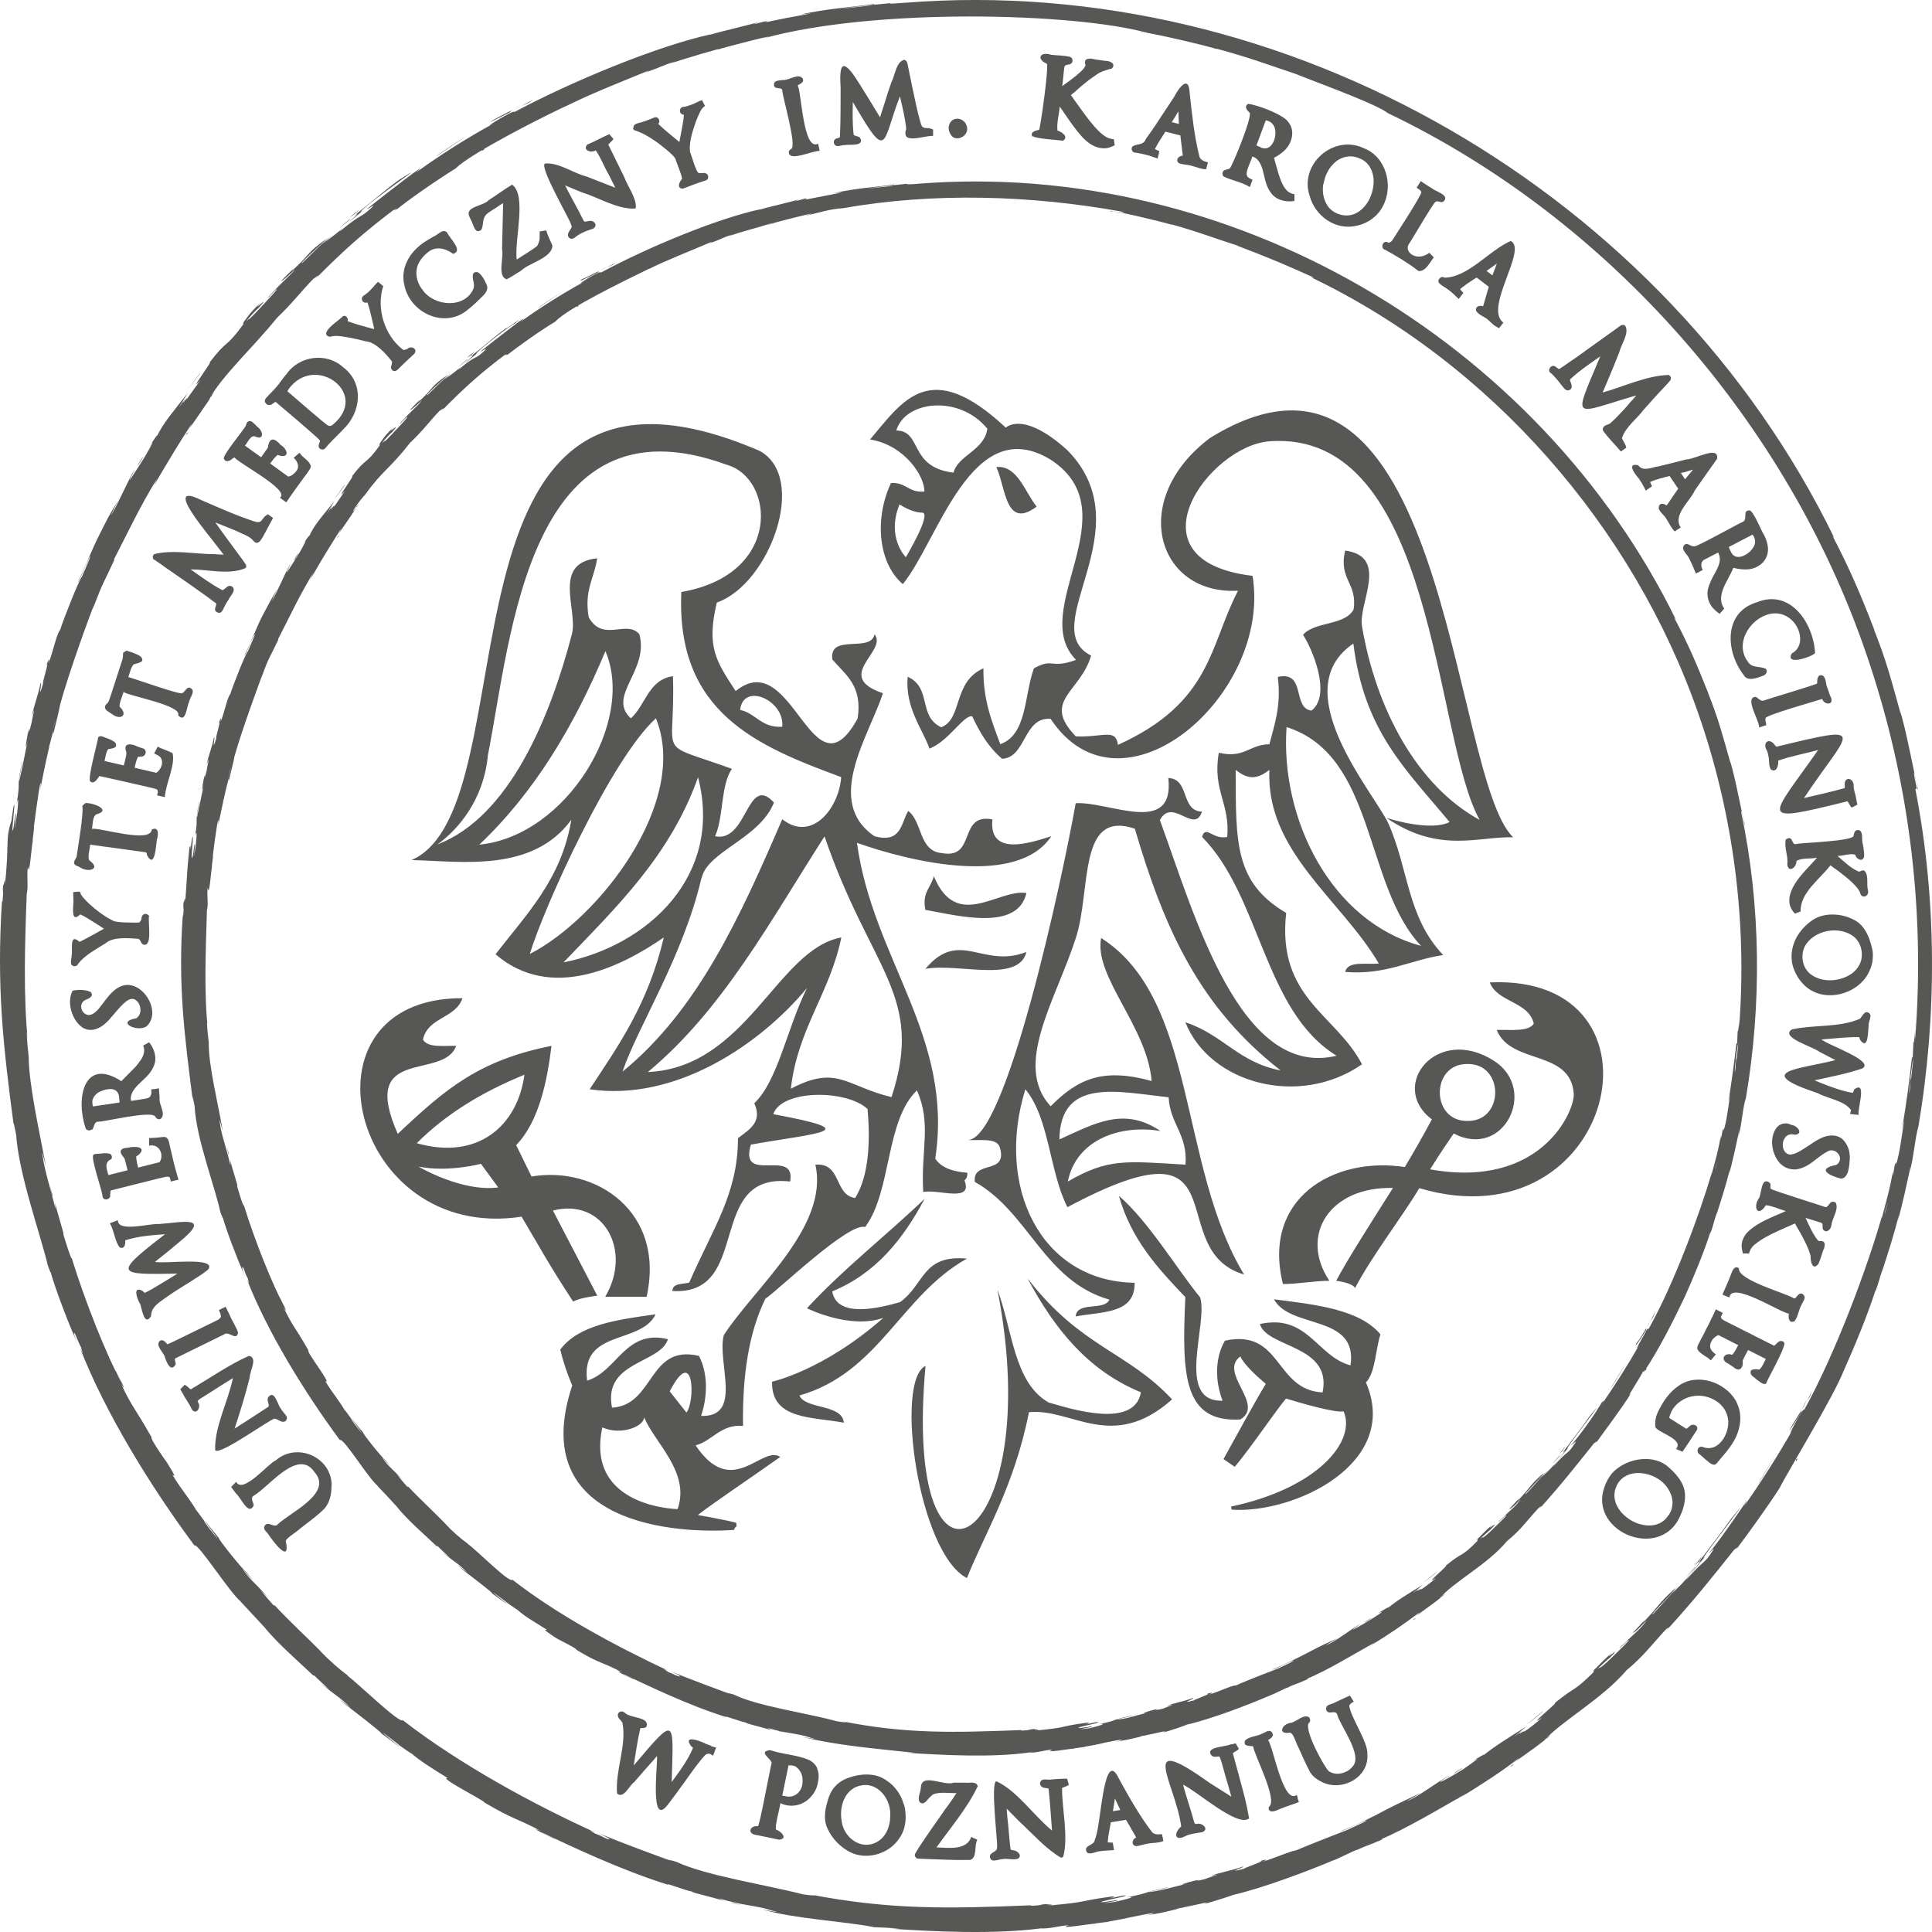 <svg width="36" height="36" viewBox="0 0 36 36" fill="none" xmlns="http://www.w3.org/2000/svg">
<path d="M12.79 26.32L12.479 25.926C12.943 25.028 12.953 26.137 12.79 26.32ZM12.63 28.12C12.63 28.12 10.9 28.093 11.224 26.597C11.568 26.754 11.999 26.581 12.002 26.41C12.206 26.894 12.867 27.439 12.626 28.12M14.736 20.29C14.863 19.165 15.464 18.51 15.677 17.468C14.482 17.685 13.921 19.892 12.072 19.976C13.471 18.814 14.362 17.145 15.364 15.585C16.218 18.083 17.236 18.544 16.612 20.443C15.764 20.24 15.601 19.832 14.736 20.287M13.073 16.366C13.177 15.862 14.155 15.629 14.422 14.954C13.915 14.406 13.931 15.709 13.324 15.582C13.487 15.225 13.424 14.637 13.638 14.326C12.175 13.796 12.593 14.179 12.539 12.6C12.082 12.664 12.032 13.138 11.755 13.385C11.301 12.971 12.105 12.49 11.912 11.815C11.675 11.542 11.234 11.976 10.97 11.502C10.88 10.994 11.077 10.77 11.127 10.403C10.279 10.493 10.773 11.365 10.657 11.815C10.253 13.361 9.495 15.221 8.149 15.736C8.537 15.458 9.014 14.904 9.091 14.073C9.525 11.892 9.829 7.301 13.541 8.66C14.432 8.907 14.589 10.704 12.696 11.031C12.593 13.278 14.108 13.902 15.674 14.48C15.637 15.048 15.133 15.705 14.576 15.265C13.805 17.054 13.01 18.821 11.598 19.969C11.902 19.094 12.726 17.829 13.07 16.363M10.5 17.933C11.471 16.918 12.489 15.949 13.007 14.483C13.481 16.316 12.072 17.622 10.5 17.933ZM9.872 17.776C10.139 16.894 11.391 14.136 12.222 13.385C12.853 14.937 11.167 17.114 9.872 17.776ZM8.931 15.739C9.952 14.774 10.697 13.532 11.281 12.133C11.845 13.445 10.556 15.579 8.931 15.739ZM14.576 13.542C14.185 13.565 14.092 13.295 13.791 13.228C13.851 12.704 14.626 13.051 14.576 13.542ZM12.973 26.928C13.261 26.854 13.441 26.53 13.845 26.57C13.831 25.629 13.955 24.821 14.262 24.2C14.486 24.053 15.818 22.767 16.121 22.864C16.619 22.193 16.492 20.891 17.086 20.317C17.363 20.951 17.156 21.418 17.203 22.21C17.494 22.156 18.138 22.417 17.971 21.993C18.008 21.966 18.031 21.923 18.024 21.852C17.757 21.832 17.54 21.762 17.427 21.589C17.774 19.311 16.265 17.876 15.968 15.705C16.993 16.069 18.962 16.527 19.59 15.582C19.226 15.695 18.418 15.979 18.492 15.268C17.847 15.144 18.198 16.019 17.55 15.896C17.116 15.859 17.193 15.311 16.923 15.111C16.786 15.341 16.799 15.719 16.295 15.582C15.344 14.934 16.198 13.705 16.452 12.917C15.514 12.6 16.552 12.133 16.295 11.819C16.228 12.173 15.437 11.795 15.511 12.29C15.751 12.573 16.075 12.77 15.981 13.388C15.13 14.941 14.776 12.009 13.708 12.877C13.341 12.316 13.16 12.053 13.357 11.228C14.345 10.88 15.066 8.894 14.152 8.4C7.799 5.672 9.979 15.018 7.669 16.026C8.583 16.046 9.919 16.27 10.646 15.275C10.46 16.393 9.802 17.041 9.234 17.782C10.253 18.657 11.541 18.039 12.369 17.468C12.075 18.71 11.528 19.478 10.987 20.297C12.569 20.53 14.145 19.485 15.037 18.41C14.663 19.165 14.492 20.146 14.055 20.557C14.209 20.901 13.978 21.038 13.751 21.208C13.751 22.247 13.28 22.891 12.843 23.899C12.723 23.933 12.533 23.903 12.529 24.056C14.028 24.146 13.134 21.836 14.723 22.016C14.839 21.375 13.761 22.083 13.992 21.328C15.29 21.098 16.131 21.081 14.409 20.761C14.562 20.3 15.771 20.297 16.165 20.664C16.215 21.201 16.205 21.896 15.934 22.323C15.537 22.267 15.688 21.662 15.193 21.702C15.454 22.858 14.048 24.006 13.487 24.878C13.354 25.375 13.855 26.41 13.063 26.384C13.187 26.023 13.194 25.589 13.024 25.265C12.075 25.041 12.202 26.183 11.404 26.23C11.231 25.362 12.306 25.412 12.446 24.954C11.648 24.761 11.505 25.555 10.94 25.726C10.817 24.764 11.945 25.058 12.216 24.49C11.508 24.59 10.787 24.681 10.44 25.148C10.523 25.505 10.663 25.816 10.663 25.816C9.792 28.434 12.649 28.584 13.681 28.507C13.694 28.417 13.738 28.497 13.718 28.374C13.467 28.31 13.003 28.23 13.003 28.23C13.29 28.006 13.848 27.636 14.539 27.148C14.192 26.918 13.648 27.95 12.963 26.934M18.398 7.989C18.341 8.396 17.857 8.476 17.767 8.807C16.926 8.707 17.19 8.026 16.702 8.022C16.863 7.465 17.874 7.348 18.398 7.989ZM26.48 17.625C24.811 17.178 23.853 15.271 23.973 13.548C25.642 14.076 25.412 16.5 26.48 17.625ZM21.776 20.447C21.8 20.944 22.134 21.138 22.09 21.702C20.969 21.635 20.648 21.582 19.897 22.016C20.054 21.235 20.872 20.948 21.623 21.075C20.935 20.607 20.375 20.948 19.74 21.232C19.757 20.073 20.828 20.343 21.776 20.447ZM16.879 10.383C16.879 10.383 16.509 10.016 16.762 9.398C16.762 9.398 16.983 9.552 17.18 9.552C17.377 9.552 16.879 10.383 16.879 10.383ZM17.23 9.158C16.933 9.191 16.883 8.981 16.602 9.001C16.282 9.682 16.375 10.507 16.823 10.884C17.483 10.079 18.104 7.662 19.58 8.567C21.076 9.545 19.139 11.381 20.051 12.296C19.56 12.473 19.637 12.249 19.266 12.453C19.082 12.951 19.143 13.689 18.639 13.866C18.482 13.445 18.315 13.037 18.325 12.453C17.75 12.707 17.941 13.391 17.54 13.552C17.099 13.345 17.37 12.817 16.913 12.61C16.863 13.184 17.18 13.565 17.32 13.949C17.684 13.805 17.948 13.328 18.114 13.345C18.258 13.649 18.415 13.919 18.672 14.139C19.123 14.119 19.066 13.355 19.577 13.395C20.895 15.382 23.706 12.947 23.339 10.73C20.959 10.446 22.531 8.306 23.653 8.223C26.754 7.992 26.714 13.769 27.572 15.278C26.4 14.64 25.639 13.201 25.379 11.672C25.305 11.241 25.893 10.373 25.065 10.259C24.938 10.804 25.299 10.861 25.222 11.358C25.055 11.662 24.501 11.575 24.28 11.829C24.451 12.086 24.818 12.951 24.437 13.241C24.07 13.191 24.344 12.497 23.81 12.613C23.876 13.151 23.75 13.492 23.653 13.869C23.282 13.869 23.192 14.139 22.711 14.026C22.588 14.724 22.922 14.967 22.868 15.595C22.598 15.655 22.468 15.361 22.398 15.595C23.492 16.697 23.546 18.837 24.905 19.672C23.102 20.11 22.254 17.034 21.613 15.281C21.847 14.847 22.254 15.555 22.398 15.124C21.994 15.111 22.174 14.513 21.77 14.497C21.89 15.595 20.662 14.927 20.044 14.967C19.807 16.306 18.729 21.375 18.008 21.238C18.241 21.265 18.585 21.181 18.635 21.395C18.772 21.899 18.118 21.609 18.164 22.023C19.169 22.584 19.453 23.869 20.672 24.217C20.575 24.434 20.067 24.24 20.044 24.53C20.528 24.437 21.152 24.49 21.142 23.903C19.393 23.876 18.542 22.116 19.106 20.297C19.556 20.837 19.553 21.836 19.89 22.494C23.225 20.714 21.623 23.288 23.182 23.749C21.957 21.732 22.314 18.62 20.518 17.478C20.378 18.196 21.376 19.128 21.459 20.143C20.541 19.889 20.077 20.11 19.577 20.614C18.872 19.846 19.67 18.644 20.047 17.478C20.338 16.577 20.077 15.078 21.146 15.442C21.703 17.338 22.364 18.777 23.863 19.946C23.075 19.796 22.795 19.282 22.087 19.048C22.548 20.2 24.217 20.64 25.379 19.832C24.898 18.901 23.79 18.6 23.966 17.011C22.998 16.44 23.029 15.695 23.025 14.346C23.255 14.527 23.419 14.527 23.653 14.346C23.586 15.866 24.981 16.75 25.692 17.953C25.459 17.979 25.115 17.896 25.065 18.11C25.809 18.176 26.297 17.882 26.891 17.796C26.213 17.078 26.25 16.189 25.866 15.335C25.576 14.737 23.94 12.857 25.218 11.992C25.419 13.622 26.183 14.32 27.011 15.318C26.767 15.442 26.28 15.378 25.836 15.241C26.814 15.912 27.552 15.582 28.196 15.602C27.021 14.48 26.978 5.418 22.544 8.163C21.019 9.314 21.56 11.091 23.069 11.007C22.531 12.039 22.581 13.088 20.832 13.879C20.785 13.568 20.578 13.739 20.047 13.722C19.4 13.054 20.134 12.901 20.331 12.216C19.279 11.689 21.329 9.855 19.89 8.39C19.059 7.638 18.742 7.969 18.742 7.969C17.32 6.64 16.823 7.471 16.212 8.189C16.863 8.293 17.243 8.89 17.223 9.171M7.766 21.302C8.313 20.754 8.994 20.343 9.772 20.026C9.645 20.968 8.914 21.629 7.766 21.302ZM7.806 21.739C8.353 21.849 8.961 21.686 8.961 21.686L9.284 22.126C8.607 22.216 7.806 21.742 7.806 21.742M11.131 24.146L10.303 22.557C11.254 22.313 11.785 23.312 11.277 24.163H12.049C12.402 22.574 11.094 21.719 9.905 21.923L9.618 21.338C10.046 20.898 10.199 20.126 10.276 19.488C8.931 19.756 8.306 20.283 7.412 21.128C6.677 19.472 8.266 20.143 8.5 19.488C8.263 19.482 7.973 19.529 7.882 19.372C7.966 18.954 8.493 18.978 8.617 18.6C5.452 18.59 6.52 23.161 9.719 22.671C10.066 23.255 10.216 23.545 10.68 24.253C10.817 24.176 11.134 24.143 11.134 24.143M19.156 23.839C19.647 24.751 20.264 25.535 21.259 25.943C21.142 26.627 19.974 26.26 19.54 26.133C18.889 25.766 18.866 24.771 18.585 24.029C19.53 28.841 16.796 30.417 17.246 25.452C16.666 25.726 17.11 28.941 18.018 29.405C18.328 28.614 18.899 27.703 19.173 26.314C19.971 26.233 20.722 27.068 21.84 26.076C21.012 25.185 20.141 25.105 19.159 23.836M18.014 23.452C17.18 23.378 17.236 23.926 16.772 24.263C16.352 24.383 15.594 24.56 15.507 24.063C16.322 23.729 16.829 23.088 17.23 22.337C16.509 23.028 15.714 23.642 15.037 24.377C15.037 24.377 15.828 24.777 16.459 24.557C15.344 25.539 14.386 25.746 14.386 25.746C14.372 26.46 15.133 26.397 15.724 26.51C15.694 26.157 15.013 26.267 14.896 26.003C16.382 25.579 16.789 24.136 18.018 23.452M25.479 32.688C25.495 32.461 25.168 32.003 25.142 31.786C25.148 31.749 25.198 31.726 25.225 31.706C25.205 31.676 25.175 31.626 25.155 31.596C25.085 31.622 25.018 31.656 24.948 31.689C24.928 31.699 24.908 31.709 24.891 31.716C24.858 31.733 24.828 31.746 24.791 31.756L24.774 31.763L24.758 31.769C24.721 31.783 24.701 31.823 24.714 31.86C24.744 31.97 24.884 31.846 24.918 31.95C24.971 32.157 25.405 32.711 25.202 32.918C25.202 32.918 25.188 32.935 25.178 32.945C25.148 32.975 25.112 33.002 25.068 33.018C24.968 33.065 24.848 33.065 24.758 33.002C24.668 32.911 24.29 32.227 24.39 32.103C24.39 32.103 24.394 32.097 24.397 32.097C24.417 32.073 24.417 32.043 24.404 32.017C24.404 32.017 24.397 32.006 24.394 32C24.287 31.933 24.167 32.08 24.053 32.103C23.89 32.12 23.803 32.32 24.02 32.287C24.1 32.264 24.157 32.507 24.19 32.551C24.264 32.714 24.33 32.871 24.414 33.025C24.451 33.085 24.501 33.128 24.561 33.165C24.577 33.178 24.594 33.185 24.608 33.192C24.978 33.402 25.512 33.135 25.479 32.688ZM24.183 33.499L24.163 33.446C23.906 33.633 23.723 32.531 23.629 32.427C23.636 32.42 23.643 32.417 23.649 32.41C23.693 32.387 23.743 32.337 23.703 32.284C23.656 32.213 23.583 32.28 23.526 32.3C23.422 32.36 23.279 32.35 23.199 32.434C23.159 32.551 23.289 32.527 23.352 32.541C23.352 32.541 23.352 32.544 23.352 32.547C23.366 32.694 23.83 33.562 23.639 33.673C23.629 33.813 23.796 33.733 23.853 33.706C23.977 33.656 24.083 33.626 24.203 33.579C24.2 33.566 24.18 33.516 24.177 33.502L24.183 33.499ZM23.272 33.866C23.235 33.649 23.182 33.436 23.122 33.222L22.972 32.668C22.972 32.668 22.998 32.648 23.012 32.641C23.035 32.631 23.069 32.604 23.085 32.587C23.069 32.557 23.042 32.514 23.025 32.484C23.002 32.491 22.965 32.501 22.942 32.504H22.928C22.838 32.554 22.431 32.547 22.581 32.718C22.611 32.738 22.651 32.738 22.688 32.731C22.688 32.731 22.718 32.724 22.728 32.738C22.778 32.868 22.828 33.088 22.868 33.209C22.892 33.292 22.925 33.406 22.945 33.479C22.811 33.392 22.678 33.309 22.544 33.225C21.166 32.237 21.903 33.225 22.01 34.033C21.873 34.15 21.877 34.32 22.087 34.214C22.087 34.214 22.1 34.21 22.1 34.207C22.194 34.167 22.301 34.157 22.401 34.14C22.541 34.087 22.401 33.956 22.297 33.986C22.261 33.997 22.251 33.956 22.244 33.926C22.184 33.703 22.104 33.479 22.044 33.255C22.307 33.376 23.062 34.06 23.276 33.883C23.276 33.883 23.276 33.87 23.276 33.863L23.272 33.866ZM20.738 33.746C20.752 33.663 20.762 33.593 20.775 33.512L20.875 33.726L20.738 33.749V33.746ZM21.663 34.234L21.653 34.177C21.59 34.18 21.513 34.194 21.466 34.137C21.229 33.83 21.035 33.479 20.849 33.142C20.555 32.517 20.515 34.093 20.401 34.274C20.398 34.397 20.191 34.374 20.244 34.501C20.244 34.501 20.261 34.524 20.274 34.531C20.348 34.551 20.428 34.497 20.505 34.494C20.535 34.491 20.565 34.484 20.595 34.484C20.651 34.481 20.705 34.477 20.758 34.474C20.752 34.434 20.742 34.374 20.735 34.334C20.712 34.334 20.665 34.334 20.642 34.33C20.645 34.237 20.665 34.14 20.682 34.047C20.685 34.023 20.695 33.98 20.698 33.956L20.982 33.91C21.002 33.95 21.025 33.986 21.049 34.023L21.066 34.053L21.082 34.083C21.109 34.127 21.146 34.19 21.172 34.24C21.092 34.267 21.072 34.387 21.172 34.401C21.249 34.391 21.329 34.361 21.406 34.35C21.5 34.337 21.59 34.34 21.676 34.307C21.676 34.294 21.666 34.247 21.666 34.234H21.663ZM19.897 33.188L19.884 33.142C19.787 33.145 19.687 33.148 19.59 33.158C19.523 33.175 19.423 33.125 19.386 33.202C19.36 33.255 19.41 33.309 19.463 33.315C19.483 33.319 19.51 33.319 19.53 33.325C19.53 33.325 19.53 33.325 19.533 33.325C19.533 33.325 19.54 33.332 19.54 33.339C19.567 33.586 19.583 33.863 19.603 34.11C19.256 33.826 18.956 33.372 18.568 33.192C18.448 33.185 18.599 34.367 18.578 34.424C18.588 34.511 18.452 34.507 18.445 34.591C18.452 34.728 18.608 34.641 18.689 34.641C18.782 34.624 18.889 34.668 18.976 34.631C19.052 34.564 18.952 34.484 18.882 34.477C18.862 34.471 18.832 34.477 18.829 34.451C18.805 34.26 18.795 34.067 18.772 33.876C18.765 33.816 18.762 33.756 18.759 33.703C18.835 33.779 18.919 33.866 18.999 33.946C19.246 34.173 19.48 34.444 19.767 34.614C19.767 34.614 19.797 34.614 19.81 34.601C19.914 34.24 19.787 33.699 19.79 33.315C19.83 33.299 19.88 33.282 19.917 33.259C19.914 33.245 19.9 33.205 19.897 33.192V33.188ZM18.215 33.272C18.178 33.185 18.058 33.229 17.981 33.218C17.934 33.218 17.817 33.218 17.771 33.218C17.59 33.285 17.186 33.035 17.16 33.292C17.163 33.389 17.08 33.506 17.143 33.586C17.226 33.649 17.283 33.519 17.34 33.476C17.36 33.456 17.38 33.439 17.403 33.429C17.534 33.386 17.687 33.416 17.824 33.412C17.811 33.429 17.78 33.472 17.771 33.489L17.754 33.516C17.704 33.589 17.66 33.649 17.61 33.716C17.547 33.806 17.624 33.699 17.33 34.117C17.24 34.254 17.13 34.401 17.049 34.547C17.036 34.591 17.073 34.638 17.12 34.634C17.437 34.644 17.757 34.664 18.074 34.658C18.215 34.618 18.148 34.391 18.211 34.28C18.178 34.267 18.128 34.244 18.098 34.227C18.011 34.491 17.654 34.427 17.45 34.424C17.714 34.053 18.024 33.693 18.218 33.285C18.218 33.285 18.218 33.275 18.218 33.269M16.585 33.876C16.585 33.876 16.585 33.896 16.585 33.906C16.572 34.037 16.522 34.167 16.429 34.257C16.388 34.297 16.335 34.33 16.282 34.35C15.998 34.454 15.721 34.217 15.684 33.94C15.647 33.743 15.688 33.519 15.834 33.376C15.878 33.335 15.928 33.302 15.985 33.285C16.352 33.162 16.632 33.542 16.585 33.883M16.843 33.629C16.792 33.442 16.676 33.275 16.512 33.172C16.312 33.028 16.031 33.048 15.814 33.125C15.684 33.169 15.577 33.248 15.504 33.362C15.48 33.399 15.46 33.442 15.444 33.486C15.384 33.666 15.33 33.88 15.417 34.067C15.494 34.24 15.627 34.387 15.791 34.484C16.011 34.621 16.298 34.604 16.519 34.477C16.539 34.467 16.565 34.447 16.585 34.434C16.639 34.394 16.689 34.347 16.729 34.294C16.729 34.294 16.762 34.247 16.776 34.227C16.886 34.05 16.899 33.826 16.846 33.626M14.95 33.252C14.923 33.409 14.786 33.509 14.633 33.469C14.633 33.469 14.586 33.459 14.576 33.459L14.693 32.895C14.719 32.895 14.746 32.895 14.769 32.898C14.806 32.905 14.833 32.918 14.86 32.945C14.886 32.968 14.906 32.998 14.923 33.028C14.956 33.098 14.963 33.178 14.95 33.252ZM15.227 32.948C15.217 32.921 15.2 32.898 15.183 32.878C15.16 32.851 15.13 32.825 15.093 32.804C15.093 32.804 15.063 32.788 15.053 32.785C14.853 32.704 14.599 32.688 14.392 32.624C14.392 32.624 14.359 32.614 14.349 32.611C14.118 32.638 14.365 32.764 14.379 32.848C14.359 32.905 14.155 34.013 14.125 34.027C13.961 34.013 13.921 34.177 14.102 34.194C14.178 34.21 14.432 34.26 14.516 34.28C14.693 34.264 14.552 34.12 14.462 34.093C14.429 34.043 14.539 33.659 14.542 33.599C14.706 33.679 14.9 33.656 15.04 33.546C15.143 33.466 15.217 33.349 15.24 33.222C15.26 33.125 15.263 33.032 15.223 32.948M13.244 32.527C13.224 32.521 13.18 32.504 13.16 32.497C13.07 32.447 12.713 32.31 12.877 32.537C12.877 32.537 12.9 32.554 12.907 32.561C12.907 32.561 12.91 32.567 12.913 32.571C12.816 32.801 12.663 33.005 12.516 33.205C12.549 32.02 12.606 31.953 11.808 32.898C11.845 32.678 11.878 32.427 11.932 32.203C11.972 32.194 12.025 32.21 12.049 32.167C12.099 31.983 11.738 32.023 11.638 31.91C11.615 31.9 11.595 31.883 11.568 31.893C11.485 31.913 11.505 32.006 11.558 32.047C11.575 32.066 11.585 32.083 11.598 32.1C11.681 32.527 11.461 32.992 11.498 33.419C11.618 33.529 11.725 33.272 11.815 33.209C11.932 33.075 12.065 32.921 12.182 32.791C12.202 32.768 12.222 32.744 12.242 32.721C12.259 32.868 12.102 34.073 12.443 33.629C12.479 33.583 12.483 33.576 12.526 33.519C12.549 33.486 12.583 33.446 12.61 33.406L12.623 33.389C12.623 33.389 12.726 33.245 12.73 33.242C12.836 33.092 12.96 32.915 13.077 32.774C13.114 32.738 13.137 32.688 13.187 32.678H13.197H13.207C13.207 32.678 13.22 32.678 13.224 32.678L13.287 32.714C13.304 32.674 13.327 32.604 13.344 32.564C13.324 32.557 13.271 32.544 13.25 32.537M33.471 27.225L33.501 27.172L33.464 27.198V27.225H33.471ZM28.063 32.968C28.26 32.828 28.063 32.981 28.21 32.878C28.183 32.895 28.223 32.848 28.063 32.968ZM13.624 35.459L13.821 35.499C13.798 35.496 13.644 35.449 13.624 35.459ZM2.591 8.64C2.628 8.58 2.641 8.56 2.675 8.51C2.628 8.543 2.511 8.76 2.591 8.64ZM3.482 7.278C3.539 7.208 3.666 7.041 3.726 6.964C3.763 6.897 3.546 7.198 3.482 7.278ZM6.287 4.279C6.287 4.279 6.3 4.269 6.317 4.256C6.307 4.263 6.297 4.273 6.287 4.279ZM6.317 4.256C6.367 4.216 6.427 4.172 6.524 4.086C6.547 4.049 6.387 4.196 6.317 4.256ZM6.681 3.915C6.51 4.049 6.484 4.086 6.61 3.985C6.641 3.955 6.697 3.909 6.681 3.915ZM8.123 2.917L8.71 2.523C8.5 2.656 8.143 2.89 8.123 2.917ZM9.839 1.922C9.875 1.899 9.862 1.902 9.945 1.855C9.875 1.885 9.799 1.932 9.715 1.975C9.738 1.965 9.832 1.925 9.839 1.919M33.574 26.27C33.608 26.213 33.638 26.153 33.664 26.08C33.618 26.177 33.588 26.233 33.574 26.27ZM33.574 26.27C33.394 26.544 33.164 26.958 33.564 26.317C33.557 26.323 33.557 26.314 33.574 26.27ZM33.564 26.317C33.564 26.317 33.574 26.31 33.581 26.303C33.584 26.293 33.581 26.297 33.564 26.317ZM35.691 19.165C35.691 19.128 35.691 19.091 35.694 19.058C35.694 19.094 35.694 19.128 35.691 19.165ZM35.277 21.832C35.277 21.812 35.277 21.792 35.277 21.779V21.832ZM1.867 9.932C1.867 9.932 1.877 9.909 1.88 9.899C1.873 9.915 1.87 9.925 1.867 9.932ZM4.524 6.012C4.507 6.032 4.474 6.069 4.414 6.139C4.464 6.086 4.497 6.046 4.524 6.012ZM27.215 33.479C27.191 33.496 27.165 33.509 27.141 33.526C27.141 33.532 27.175 33.509 27.215 33.479ZM16.856 0.052C16.886 0.049 16.919 0.045 16.946 0.042C16.916 0.045 16.886 0.049 16.856 0.052ZM3.93 7.395C3.953 7.358 3.977 7.328 3.993 7.304C3.88 7.438 3.943 7.375 3.93 7.395ZM9.572 2.039C9.622 2.012 9.675 1.985 9.735 1.949C9.658 1.989 9.608 2.019 9.572 2.039ZM9.572 2.039C9.244 2.196 8.807 2.449 9.515 2.086C9.495 2.086 9.498 2.082 9.572 2.039ZM6.607 4.015C6.607 4.015 6.747 3.912 6.567 4.079C6.527 4.119 6.487 4.152 6.45 4.186C6.61 4.046 6.838 3.872 6.717 3.949C6.858 3.765 8.193 2.867 7.418 3.364C7.141 3.571 7.024 3.682 6.604 4.015M9.511 2.086C9.511 2.086 9.522 2.086 9.528 2.082C9.532 2.079 9.528 2.079 9.511 2.086ZM29.668 31.148C29.645 31.168 29.612 31.198 29.558 31.245C29.605 31.205 29.638 31.175 29.668 31.148ZM21.93 35.556C21.93 35.556 22.004 35.542 22.11 35.516C22.04 35.529 21.99 35.539 21.93 35.556ZM35.684 19.342C35.684 19.282 35.684 19.225 35.687 19.165C35.681 19.311 35.661 19.475 35.654 19.415L35.641 19.712L35.627 19.695C35.571 20.193 35.527 20.537 35.44 21.048L35.487 20.858C35.434 21.151 35.41 21.448 35.324 21.729C35.35 21.595 35.324 21.689 35.31 21.689C35.297 21.756 35.287 21.836 35.267 21.916V21.826C35.25 22.033 35.093 22.59 35.06 22.711L35.066 22.667C34.799 23.609 34.205 25.212 33.621 26.267C33.604 26.197 33.237 26.918 33.401 26.644C33.14 27.105 32.82 27.609 32.499 28.066C32.743 27.646 32.082 28.684 31.835 28.945C31.852 28.945 31.945 28.828 31.928 28.874C31.725 29.188 31.808 29.001 31.414 29.445C31.471 29.349 31.878 28.901 31.735 29.031C31.852 28.848 32.816 27.606 32.252 28.307C32.055 28.581 31.962 28.704 31.645 29.118C31.648 29.128 31.765 28.995 31.615 29.185C31.328 29.552 31.224 29.616 31.147 29.703C31.191 29.649 31.251 29.579 31.294 29.526C31.09 29.756 31.024 29.839 30.8 30.076C30.717 30.12 31.161 29.703 31.217 29.592C30.867 29.913 30.94 29.899 30.61 30.24L30.646 30.187C30.573 30.264 30.503 30.347 30.426 30.421C30.43 30.434 30.493 30.397 30.683 30.193C30.58 30.344 30.513 30.384 30.196 30.688C30.106 30.798 30.329 30.557 30.346 30.564C30.389 30.544 30.169 30.754 30.012 30.908C29.748 31.155 29.862 31.021 29.748 31.112C29.802 31.068 30.002 30.875 29.986 30.901C30.296 30.584 29.822 31.012 30.039 30.791C29.785 31.021 29.809 31.021 29.672 31.145C29.759 31.072 29.645 31.188 29.708 31.145C29.285 31.559 29.411 31.379 28.967 31.736C29.081 31.683 28.393 32.233 28.74 32.003C28.637 32.093 28.503 32.203 28.383 32.28C28.497 32.177 28.169 32.414 28.376 32.243L28.206 32.364L28.447 32.167C28.076 32.401 27.866 32.527 27.629 32.718C27.725 32.644 27.542 32.751 27.412 32.834C27.675 32.678 27.428 32.855 27.268 32.965C26.848 33.225 26.677 33.282 27.021 33.078C26.817 33.172 26.4 33.506 26.21 33.562C26.3 33.516 26.39 33.462 26.477 33.406C26.19 33.546 26.116 33.576 25.863 33.703C25.566 33.863 25.295 33.997 24.961 34.13C25.122 34.083 25.155 34.043 25.429 33.933C25.606 33.873 25.165 34.067 25.108 34.097C25.035 34.123 24.33 34.401 24.143 34.481C24.063 34.484 23.753 34.624 23.523 34.691C23.636 34.644 23.613 34.638 23.456 34.684C23.676 34.638 23.119 34.828 23.185 34.821C22.771 34.925 23.272 34.764 23.145 34.785C22.948 34.858 22.688 34.898 22.558 34.958C22.855 34.885 22.514 34.985 22.458 35.012C22.084 35.105 22.518 34.992 22.251 35.045C22.094 35.085 21.893 35.148 22.137 35.098C21.917 35.142 21.673 35.225 21.423 35.255C21.319 35.265 21.883 35.152 21.74 35.172C21.216 35.282 21.483 35.259 20.992 35.355C21.206 35.329 21.005 35.389 20.772 35.439C20.221 35.512 21.009 35.396 20.795 35.406C20.722 35.419 20.651 35.432 20.578 35.442C20.271 35.466 21.216 35.299 20.922 35.322L20.688 35.372C20.738 35.355 20.812 35.329 20.715 35.339C19.991 35.439 20.354 35.432 19.523 35.509C19.737 35.482 19.44 35.492 19.526 35.479C19.336 35.486 19.47 35.502 19.196 35.512L19.226 35.502C17.67 35.566 16.582 35.589 15.086 35.299C15.307 35.342 15.093 35.315 14.966 35.299C14.265 35.118 13.157 34.952 12.599 34.691C12.499 34.661 12.402 34.634 12.526 34.681C12.276 34.594 11.601 34.344 11.161 34.163C11.364 34.26 11.344 34.257 11.358 34.274C11.284 34.27 11.261 34.227 11.081 34.163C11.081 34.153 10.887 34.06 11.097 34.147C9.966 33.636 8.567 32.878 7.505 32.053C7.455 32.13 6.667 31.365 6.474 31.222H6.484C6.337 31.118 6.123 30.928 5.973 30.771L6 30.794C5.732 30.521 5.385 30.203 5.118 29.913H5.098C5.015 29.823 4.935 29.729 4.858 29.632C4.915 29.689 4.931 29.699 5.001 29.773C4.718 29.455 4.664 29.449 4.517 29.228C4.671 29.402 4.808 29.569 4.591 29.295C4.531 29.262 4.04 28.647 4.08 28.661C3.983 28.547 3.876 28.41 3.806 28.32C3.88 28.44 4.043 28.644 4.053 28.674C3.97 28.574 3.813 28.374 3.8 28.337L3.863 28.42C3.8 28.337 3.589 28.03 3.689 28.197C3.553 27.946 3.406 27.799 3.215 27.485C3.222 27.469 3.332 27.609 3.115 27.258C3.055 27.178 2.788 26.791 2.825 26.784C2.514 26.23 2.468 26.237 2.254 25.783C2.398 26.02 2.214 25.636 2.127 25.499C2.147 25.559 2.197 25.612 2.264 25.769C1.987 25.252 1.596 24.283 1.336 23.442C1.333 23.495 1.222 23.138 1.179 22.998C1.212 23.035 1.066 22.607 1.029 22.417L1.035 22.527C0.929 22.103 0.839 21.836 0.798 21.565C0.752 21.322 0.832 21.645 0.859 21.746C0.745 21.141 0.535 20.203 0.535 19.695C0.515 19.498 0.505 19.448 0.498 19.231C0.505 19.251 0.511 19.345 0.521 19.412C0.431 18.584 0.465 17.522 0.498 16.657C0.535 16.503 0.491 16.343 0.521 16.143C0.545 16.4 0.588 15.749 0.615 15.645C0.588 15.749 0.645 15.418 0.632 15.402C0.682 15.031 0.665 15.134 0.728 14.717C0.768 14.477 0.765 14.64 0.748 14.72C0.818 14.366 0.895 13.976 0.992 13.622V13.682C1.029 13.538 1.126 13.131 1.116 13.144C1.289 12.51 1.68 11.445 1.787 11.181C1.72 11.345 1.713 11.398 1.747 11.298C1.937 10.804 1.923 10.884 2.127 10.44C2.13 10.44 2.134 10.416 2.12 10.43C2.351 9.986 2.615 9.421 2.928 8.917C2.905 8.964 2.882 9.017 2.865 9.054C3.105 8.643 3.336 8.253 3.573 7.895C3.553 7.935 3.566 7.929 3.502 8.022C3.653 7.812 3.813 7.572 3.92 7.418C3.913 7.425 3.906 7.435 3.896 7.448C4.11 7.027 4.731 6.46 5.162 5.922C5.445 5.652 5.586 5.458 5.843 5.191C5.823 5.218 6.023 5.047 5.873 5.201C6.44 4.627 6.821 4.296 7.418 3.849C7.211 4.015 7.498 3.815 7.358 3.932C7.575 3.745 8.133 3.361 8.497 3.134C8.757 2.864 10.166 2.146 10.643 1.932C11.034 1.738 11.675 1.484 12.089 1.314C12.079 1.321 12.105 1.314 12.009 1.358C12.412 1.214 12.299 1.234 12.596 1.141L12.483 1.191C12.633 1.124 13.611 0.843 13.354 0.93C13.528 0.87 14.646 0.59 14.232 0.713C16.302 0.142 20.017 0.236 21.383 0.613C21.65 0.66 22.304 0.807 22.675 0.914L22.668 0.907C23.305 1.08 23.603 1.197 24.203 1.398L24.167 1.388C24.811 1.638 25.669 1.955 25.863 2.109C29.992 4.086 33.291 7.865 34.766 12.156C35.561 14.453 35.878 16.918 35.687 19.348M35.617 20.069C35.581 20.14 35.607 20.23 35.574 20.387C35.574 20.297 35.621 19.836 35.654 19.712C35.641 19.832 35.627 19.949 35.614 20.066M35.117 22.634C35.127 22.554 35.163 22.457 35.18 22.397C35.16 22.477 35.14 22.554 35.117 22.634ZM22.668 35.369C22.711 35.355 22.748 35.345 22.771 35.342C22.922 35.302 22.835 35.325 22.668 35.369ZM0.859 14.129C0.859 14.129 0.859 14.126 0.859 14.123C0.845 14.179 0.842 14.193 0.859 14.129ZM0.925 13.846C0.925 13.879 0.912 13.909 0.905 13.939C0.912 13.909 0.919 13.879 0.925 13.846ZM1.032 13.402C1.012 13.478 0.989 13.582 0.965 13.689C0.985 13.592 1.009 13.475 1.032 13.402ZM16.262 0.095C16.278 0.095 16.285 0.095 16.288 0.095C16.071 0.119 15.854 0.142 15.641 0.172C15.771 0.146 16.158 0.095 16.265 0.095M35.714 14.69C35.697 14.607 35.684 14.527 35.667 14.443C35.647 14.223 35.754 14.864 35.737 14.684C35.721 14.694 35.514 13.562 35.41 13.268V13.278C35.23 12.63 35.15 12.313 34.913 11.715L34.93 11.749C34.633 10.977 34.439 10.55 34.145 9.982C34.155 9.992 34.169 10.009 34.182 10.029C31.054 3.608 23.986 -0.516 16.856 0.052C16.792 0.052 16.562 0.082 16.582 0.059L16.282 0.089L16.295 0.075C15.791 0.142 15.434 0.159 14.92 0.269L15.117 0.249C14.819 0.302 14.526 0.359 14.232 0.423C14.365 0.386 14.269 0.403 14.262 0.396C14.192 0.413 14.118 0.436 14.032 0.453L14.165 0.399C14.038 0.453 13.351 0.6 13.22 0.653L13.261 0.636C12.276 0.847 10.67 1.508 9.582 2.089C9.618 2.015 8.901 2.456 9.194 2.303C8.72 2.56 8.203 2.887 7.742 3.221C8.116 2.897 7.121 3.662 6.841 3.892C6.858 3.899 6.981 3.802 6.951 3.845C6.674 4.106 6.791 3.929 6.327 4.316C6.34 4.296 6.37 4.266 6.407 4.232C6.183 4.43 6.09 4.476 6.016 4.54C6.066 4.493 6.14 4.43 6.19 4.383C5.943 4.58 5.876 4.67 5.632 4.9C5.546 4.944 6.013 4.526 6.1 4.44C5.699 4.72 5.789 4.733 5.429 5.057L5.469 5.004C5.392 5.084 5.309 5.157 5.235 5.241C5.235 5.251 5.299 5.211 5.502 5.014C5.385 5.161 5.312 5.194 5.008 5.525C4.921 5.642 5.138 5.384 5.155 5.391C5.195 5.368 4.985 5.591 4.831 5.758C4.577 6.026 4.691 5.889 4.584 5.992C4.624 5.935 4.818 5.725 4.804 5.755C5.108 5.415 4.644 5.875 4.851 5.642C4.607 5.882 4.628 5.892 4.521 6.026C4.577 5.965 4.491 6.082 4.544 6.029C4.187 6.52 4.257 6.293 3.903 6.757C4 6.677 3.456 7.395 3.74 7.077C3.656 7.191 3.556 7.334 3.472 7.451C3.546 7.314 3.312 7.655 3.456 7.421L3.332 7.595L3.499 7.321C3.225 7.678 3.052 7.862 2.915 8.146C2.972 8.036 2.848 8.216 2.765 8.35C2.938 8.086 2.788 8.36 2.688 8.53C2.398 8.977 2.334 9.104 2.521 8.73C2.387 8.937 2.184 9.431 2.064 9.608C2.107 9.511 2.154 9.418 2.204 9.325C2.024 9.608 2.007 9.662 1.863 9.942C1.703 10.253 1.603 10.54 1.439 10.874C1.53 10.727 1.526 10.677 1.66 10.4C1.753 10.233 1.553 10.684 1.526 10.747C1.473 10.807 1.182 11.535 1.122 11.735C1.059 11.795 0.989 12.143 0.902 12.37C0.932 12.249 0.912 12.263 0.855 12.423C0.949 12.213 0.765 12.79 0.805 12.73C0.682 13.148 0.805 12.623 0.752 12.744C0.712 12.957 0.611 13.208 0.595 13.351C0.685 13.051 0.595 13.405 0.588 13.468C0.491 13.852 0.588 13.402 0.518 13.672C0.485 13.835 0.455 14.049 0.518 13.802C0.465 14.026 0.425 14.283 0.361 14.537C0.321 14.637 0.451 14.063 0.411 14.206C0.294 14.744 0.395 14.483 0.308 14.988C0.351 14.774 0.344 14.988 0.308 15.228C0.218 15.786 0.334 14.984 0.284 15.194C0.271 15.268 0.261 15.341 0.254 15.418C0.181 15.725 0.314 14.754 0.248 15.048L0.214 15.291C0.091 15.652 0.178 15.732 0.091 16.487C0.097 16.266 0.064 16.57 0.061 16.477C0.041 16.67 0.074 16.54 0.044 16.817L0.037 16.784C-0.066 18.39 0.057 19.482 0.264 21.031C0.231 20.804 0.278 21.018 0.301 21.148C0.354 21.896 0.748 22.978 0.892 23.582C0.922 23.666 0.952 23.746 0.942 23.699C1.022 23.989 1.262 24.634 1.453 25.055C1.363 24.844 1.379 24.858 1.383 24.834C1.426 24.891 1.423 24.938 1.513 25.111C1.506 25.118 1.59 25.325 1.489 25.111C1.947 26.3 2.805 27.699 3.623 28.798C3.686 28.741 4.287 29.686 4.487 29.843L4.477 29.836C4.604 29.973 4.804 30.187 4.955 30.35L4.931 30.327C5.182 30.631 5.546 30.945 5.839 31.222H5.859C5.946 31.312 6.04 31.395 6.133 31.479C6.066 31.429 6.05 31.422 5.966 31.355C6.3 31.636 6.357 31.633 6.537 31.833C6.357 31.683 6.19 31.529 6.454 31.776C6.51 31.816 7.145 32.304 7.105 32.3C7.228 32.387 7.368 32.501 7.468 32.557C7.348 32.477 7.145 32.304 7.125 32.277C7.228 32.357 7.438 32.511 7.468 32.537L7.382 32.481C7.468 32.537 7.779 32.764 7.625 32.638C7.846 32.828 8.026 32.935 8.343 33.132C8.143 33.108 9.064 33.572 9.024 33.586C9.585 33.916 9.625 33.876 10.076 34.117C9.812 34.01 10.199 34.21 10.353 34.274C10.299 34.237 10.226 34.224 10.076 34.133C10.62 34.397 11.578 34.848 12.443 35.118C12.402 35.078 12.756 35.222 12.903 35.249C12.853 35.259 13.304 35.355 13.494 35.422L13.394 35.372C13.821 35.509 14.115 35.506 14.379 35.599C14.626 35.663 14.292 35.599 14.188 35.576C14.796 35.756 15.774 35.803 16.285 35.91C16.485 35.92 16.539 35.916 16.759 35.94C16.739 35.943 16.642 35.94 16.572 35.937C17.417 35.993 18.512 36.047 19.39 35.933C19.55 35.943 19.707 35.89 19.914 35.873C19.663 35.96 20.321 35.843 20.428 35.843C20.318 35.843 20.662 35.816 20.672 35.803C21.049 35.736 20.942 35.746 21.366 35.666C21.613 35.623 21.453 35.673 21.366 35.686C21.55 35.666 21.733 35.623 21.917 35.576C21.917 35.576 21.93 35.569 21.96 35.559C22.054 35.549 22.157 35.512 22.251 35.496C22.194 35.509 22.144 35.522 22.097 35.536C22.14 35.526 22.191 35.516 22.241 35.502C22.281 35.496 22.448 35.452 22.491 35.449L22.438 35.479C22.588 35.439 22.992 35.309 22.978 35.309C23.546 35.179 24.43 34.841 24.828 34.671C24.895 34.658 25.288 34.451 25.285 34.471C25.469 34.384 25.462 34.404 25.746 34.28C25.753 34.28 25.783 34.247 25.702 34.287C26.197 34.077 26.787 33.726 27.345 33.406C27.311 33.425 27.248 33.469 27.201 33.502C27.602 33.252 27.979 33.015 28.313 32.751C28.28 32.781 28.293 32.781 28.203 32.848C28.477 32.654 28.794 32.431 28.904 32.32C28.72 32.454 28.897 32.337 28.774 32.431C29.087 32.077 29.855 31.656 30.309 31.122C30.627 30.858 30.773 30.651 31.04 30.364C31.081 30.33 31.137 30.284 31.04 30.394C31.541 29.846 31.878 29.425 32.316 28.874C32.312 28.891 32.416 28.774 32.339 28.888C32.516 28.657 32.92 28.1 33.157 27.733C33.317 27.412 34.165 26.03 34.359 25.532C34.542 25.128 34.809 24.48 34.946 24.046C34.946 24.06 34.96 24.036 34.923 24.133C35.047 23.786 35 23.869 35.09 23.626L35.083 23.649C35.187 23.328 35.294 23.001 35.38 22.647C35.38 22.667 35.364 22.727 35.357 22.767C35.454 22.427 35.527 22.076 35.601 21.732C35.601 21.752 35.594 21.802 35.577 21.876C35.671 21.505 35.674 21.255 35.748 20.981C36.095 18.931 36.091 16.75 35.691 14.71M25.843 33.719C25.843 33.719 25.863 33.706 25.869 33.703C25.856 33.709 25.849 33.716 25.843 33.719ZM27.004 33.092C27.004 33.092 27.034 33.072 27.055 33.058L27.004 33.092ZM21.383 0.61C21.363 0.606 21.343 0.603 21.329 0.6C21.346 0.6 21.366 0.606 21.383 0.61ZM2.865 9.044C2.865 9.044 2.852 9.067 2.845 9.081C2.845 9.084 2.855 9.071 2.865 9.044ZM21.279 0.603C21.279 0.603 21.293 0.596 21.326 0.603C21.256 0.593 21.216 0.59 21.279 0.603ZM15.12 0.536C15.12 0.536 15.113 0.536 15.11 0.536C15.12 0.536 15.123 0.536 15.12 0.536ZM8.987 2.783L8.981 2.81L9.031 2.78H8.987V2.783ZM3.516 8.046C3.496 8.072 3.516 8.016 3.409 8.179C3.543 7.986 3.412 8.193 3.516 8.046ZM0.969 22.267L0.985 22.293L0.935 22.103L0.969 22.267ZM27.131 33.025C27.188 32.985 27.208 32.975 27.258 32.945C27.201 32.955 27.011 33.098 27.131 33.025ZM28.44 32.13C28.52 32.09 28.674 31.953 28.747 31.896C28.794 31.84 28.527 32.08 28.44 32.13ZM31.408 29.399C31.451 29.355 31.501 29.302 31.585 29.208C31.601 29.168 31.468 29.335 31.408 29.399ZM31.408 29.399L31.381 29.425C31.381 29.425 31.394 29.415 31.408 29.399ZM31.651 29.098C31.675 29.061 31.715 29.005 31.701 29.015C31.571 29.178 31.541 29.212 31.651 29.098ZM33.107 27.078C32.977 27.285 32.763 27.639 32.753 27.669L33.107 27.078ZM33.734 25.996C33.751 25.956 33.738 25.966 33.781 25.883C33.745 25.946 33.711 26.03 33.671 26.113C33.684 26.093 33.734 26.006 33.734 25.996ZM30.69 25.495L30.657 25.515L30.663 25.539L30.687 25.495H30.69ZM26.263 30.223C26.427 30.113 26.263 30.237 26.387 30.153C26.363 30.167 26.397 30.13 26.263 30.223ZM14.526 32.254H14.499L14.659 32.29L14.522 32.254H14.526ZM5.502 10.413C5.529 10.363 5.542 10.346 5.569 10.306C5.526 10.33 5.439 10.513 5.502 10.413ZM6.227 9.301C6.277 9.244 6.373 9.107 6.424 9.044C6.45 8.987 6.277 9.234 6.227 9.301ZM8.54 6.837C8.583 6.807 8.63 6.77 8.71 6.7C8.727 6.67 8.597 6.79 8.54 6.837ZM8.54 6.837C8.54 6.837 8.523 6.85 8.513 6.857C8.513 6.857 8.523 6.85 8.54 6.837ZM8.834 6.556C8.694 6.663 8.67 6.693 8.777 6.617C8.804 6.59 8.847 6.553 8.834 6.556ZM10.49 5.425C10.319 5.535 10.029 5.728 10.016 5.748L10.49 5.425ZM11.414 4.937C11.444 4.917 11.431 4.917 11.501 4.88C11.444 4.904 11.381 4.947 11.314 4.98C11.334 4.974 11.408 4.94 11.414 4.934M24.427 30.754C24.427 30.754 24.444 30.744 24.451 30.738C24.437 30.744 24.43 30.751 24.427 30.754ZM30.687 24.731C30.61 24.854 30.563 24.948 30.493 25.028C30.436 25.155 30.57 24.951 30.68 24.774C30.67 24.784 30.667 24.774 30.687 24.731ZM32.422 18.974C32.422 18.948 32.422 18.921 32.422 18.898C32.422 18.924 32.422 18.951 32.422 18.974ZM15.724 3.869H15.717C15.724 3.869 15.727 3.869 15.724 3.869ZM30.68 24.781C30.68 24.781 30.687 24.774 30.693 24.767C30.693 24.767 30.69 24.767 30.68 24.781ZM5.796 10.78C5.796 10.78 5.783 10.804 5.776 10.814C5.776 10.817 5.786 10.804 5.796 10.78ZM30.69 24.737C30.713 24.694 30.737 24.647 30.76 24.587C30.723 24.661 30.703 24.707 30.69 24.737ZM4.908 11.465C4.908 11.465 4.915 11.448 4.918 11.441C4.915 11.451 4.911 11.461 4.908 11.465ZM27.515 28.701C27.498 28.718 27.472 28.741 27.432 28.778C27.468 28.748 27.495 28.721 27.515 28.701ZM11.181 5.041C11.044 5.101 10.95 5.164 10.847 5.201C10.73 5.284 10.947 5.174 11.144 5.074C11.134 5.074 11.137 5.067 11.181 5.041ZM11.181 5.041C11.224 5.017 11.271 4.994 11.324 4.96C11.254 4.997 11.207 5.024 11.181 5.041ZM7.075 8.269C7.075 8.269 7.034 8.316 6.984 8.376C7.024 8.333 7.054 8.299 7.075 8.269ZM25.552 30.664C25.552 30.664 25.522 30.684 25.505 30.694C25.505 30.698 25.526 30.684 25.552 30.664ZM21.272 32.35C21.272 32.35 21.332 32.337 21.389 32.324C21.346 32.33 21.313 32.34 21.272 32.35ZM17.12 3.424C17.15 3.424 17.176 3.418 17.203 3.414C17.176 3.418 17.146 3.421 17.12 3.424ZM11.144 5.077C11.144 5.077 11.151 5.077 11.157 5.077C11.167 5.071 11.164 5.071 11.144 5.077ZM29.839 26.146C29.732 26.327 29.528 26.631 29.281 26.924C29.298 26.928 29.375 26.831 29.361 26.871C29.198 27.128 29.261 26.971 28.941 27.328C28.984 27.248 29.314 26.888 29.198 26.991C29.291 26.834 30.072 25.839 29.612 26.4C29.458 26.624 29.378 26.724 29.121 27.061C29.128 27.071 29.218 26.961 29.101 27.118C28.87 27.419 28.78 27.462 28.717 27.535C28.75 27.492 28.8 27.435 28.834 27.392C28.667 27.576 28.617 27.649 28.433 27.839C28.363 27.873 28.724 27.535 28.767 27.445C28.477 27.699 28.543 27.696 28.273 27.97L28.3 27.926C28.24 27.99 28.186 28.056 28.123 28.116C28.129 28.127 28.18 28.103 28.333 27.936C28.253 28.063 28.196 28.09 27.939 28.337C27.869 28.427 28.046 28.23 28.063 28.237C28.099 28.223 27.922 28.39 27.792 28.517C27.579 28.718 27.669 28.604 27.575 28.677C27.619 28.641 27.782 28.487 27.769 28.507C28.019 28.247 27.632 28.591 27.806 28.41C27.599 28.597 27.619 28.597 27.505 28.701C27.582 28.637 27.488 28.738 27.542 28.701C27.205 29.045 27.295 28.884 26.938 29.175C27.031 29.135 26.477 29.586 26.761 29.402C26.677 29.476 26.567 29.562 26.47 29.626C26.56 29.539 26.293 29.733 26.46 29.592L26.323 29.689L26.517 29.526C26.213 29.716 26.043 29.813 25.853 29.97C25.93 29.91 25.779 29.996 25.676 30.063C26.046 29.893 24.784 30.637 25.365 30.253C25.195 30.334 24.868 30.611 24.704 30.654C24.778 30.611 24.851 30.574 24.921 30.527C24.681 30.637 24.637 30.654 24.421 30.768C24.177 30.895 23.963 31.005 23.693 31.115C23.823 31.082 23.846 31.045 24.07 30.955C24.214 30.908 23.86 31.068 23.813 31.091C23.753 31.112 23.179 31.335 23.032 31.405C22.962 31.399 22.715 31.522 22.528 31.576C22.618 31.536 22.601 31.529 22.471 31.566C22.651 31.532 22.197 31.689 22.254 31.683C21.92 31.769 22.321 31.633 22.221 31.642C22.06 31.706 21.85 31.736 21.747 31.789C21.987 31.729 21.713 31.816 21.666 31.84C21.359 31.91 21.713 31.816 21.496 31.86C21.369 31.893 21.206 31.95 21.406 31.91C21.226 31.943 21.032 32.023 20.825 32.04C20.742 32.043 21.199 31.96 21.082 31.97C20.655 32.057 20.875 32.047 20.478 32.127C20.651 32.103 20.491 32.16 20.301 32.203C19.854 32.257 20.491 32.167 20.321 32.17C20.261 32.183 20.204 32.187 20.144 32.197C19.894 32.21 20.662 32.077 20.421 32.09C20.358 32.103 20.294 32.12 20.231 32.13C20.271 32.117 20.331 32.093 20.251 32.1C19.663 32.18 19.96 32.183 19.286 32.247C19.46 32.224 19.219 32.23 19.286 32.217C19.133 32.224 19.239 32.24 19.019 32.247L19.043 32.237C17.78 32.284 16.899 32.314 15.688 32.073C15.864 32.11 15.691 32.09 15.591 32.073C15.023 31.916 14.115 31.793 13.674 31.576C13.594 31.552 13.514 31.529 13.614 31.569C13.414 31.496 12.867 31.292 12.509 31.148C12.673 31.225 12.659 31.222 12.67 31.238C12.61 31.238 12.589 31.205 12.443 31.152C12.443 31.142 12.286 31.061 12.459 31.135C11.548 30.708 10.406 30.107 9.548 29.435C9.498 29.512 8.874 28.874 8.71 28.764H8.717C8.597 28.681 8.42 28.527 8.303 28.4L8.323 28.417C8.109 28.193 7.826 27.936 7.609 27.703H7.589C7.522 27.629 7.458 27.552 7.395 27.475C7.442 27.522 7.455 27.529 7.512 27.589C7.282 27.332 7.231 27.332 7.118 27.148C7.245 27.288 7.355 27.425 7.178 27.202C7.128 27.178 6.731 26.681 6.764 26.687C6.681 26.601 6.6 26.484 6.544 26.414C6.604 26.51 6.731 26.681 6.741 26.704C6.671 26.624 6.55 26.46 6.537 26.427L6.587 26.494C6.537 26.427 6.363 26.177 6.444 26.314C6.333 26.11 6.217 25.99 6.06 25.736C6.207 25.823 5.692 25.172 5.749 25.165C5.495 24.717 5.455 24.724 5.282 24.357C5.405 24.547 5.248 24.24 5.185 24.123C5.198 24.173 5.238 24.217 5.295 24.343C5.072 23.923 4.754 23.138 4.544 22.457C4.534 22.5 4.451 22.213 4.417 22.1C4.451 22.126 4.324 21.786 4.294 21.629V21.719C4.217 21.372 4.127 21.161 4.1 20.941C4.067 20.744 4.13 21.004 4.153 21.085C4.07 20.59 3.88 19.839 3.89 19.422C3.873 19.261 3.863 19.221 3.856 19.048C3.863 19.064 3.87 19.138 3.876 19.191C3.796 18.52 3.836 17.659 3.856 16.957C3.89 16.841 3.85 16.704 3.87 16.54C3.9 16.75 3.93 16.22 3.953 16.136C3.93 16.223 3.977 15.953 3.967 15.939C4.003 15.639 3.993 15.722 4.043 15.385C4.077 15.188 4.077 15.325 4.063 15.388C4.127 15.098 4.184 14.79 4.264 14.5V14.55C4.29 14.43 4.374 14.106 4.364 14.113C4.507 13.598 4.828 12.737 4.908 12.52C4.858 12.653 4.851 12.697 4.875 12.617C5.021 12.213 5.015 12.283 5.185 11.922C5.188 11.922 5.185 11.899 5.178 11.916C5.372 11.545 5.592 11.064 5.859 10.64C5.836 10.673 5.806 10.75 5.786 10.794C5.973 10.456 6.17 10.146 6.353 9.852C6.337 9.885 6.35 9.879 6.3 9.956C6.457 9.739 6.627 9.481 6.694 9.378C6.577 9.518 6.694 9.391 6.617 9.488C6.494 9.638 6.687 9.335 6.807 9.214C7.131 8.76 7.248 8.754 7.642 8.249C7.876 8.032 7.983 7.872 8.193 7.652C8.183 7.672 8.34 7.538 8.22 7.665C8.667 7.208 8.971 6.94 9.445 6.583C9.331 6.68 9.532 6.543 9.425 6.637C9.605 6.49 10.052 6.169 10.349 5.992C10.573 5.745 11.631 5.234 12.102 5.004C12.102 5.004 12.109 5.004 12.089 5.014C12.402 4.854 12.937 4.647 13.261 4.506C13.247 4.516 13.277 4.51 13.194 4.543C13.518 4.43 13.427 4.436 13.658 4.369L13.578 4.406C13.831 4.303 14.085 4.259 14.379 4.156C14.392 4.156 14.325 4.179 14.282 4.196C14.562 4.109 14.853 4.042 15.113 3.979C15.113 3.985 15.073 3.999 14.993 4.022C15.277 3.962 15.45 3.895 15.714 3.879C17.397 3.581 19.216 3.638 20.895 3.942C21.106 4.002 20.565 3.899 20.708 3.942C20.708 3.905 21.6 4.119 21.84 4.189L21.833 4.182C22.351 4.326 22.588 4.426 23.078 4.583L23.048 4.576C23.659 4.807 24.023 4.964 24.477 5.171C24.481 5.181 24.454 5.171 24.424 5.164C27.782 6.77 30.439 9.819 31.651 13.311C32.296 15.164 32.559 17.171 32.406 19.141C32.406 19.091 32.406 19.044 32.409 18.994C32.403 19.118 32.386 19.255 32.379 19.205L32.369 19.448L32.356 19.435C32.309 19.839 32.272 20.12 32.206 20.534L32.246 20.38C32.199 20.617 32.185 20.858 32.112 21.088C32.132 20.978 32.109 21.055 32.099 21.055C32.089 21.111 32.079 21.175 32.062 21.238V21.155C32.052 21.312 31.922 21.786 31.892 21.883L31.898 21.849C31.675 22.607 31.197 23.916 30.717 24.767C30.723 24.737 30.7 24.767 30.68 24.784C30.68 24.804 30.399 25.272 30.54 25.071C30.326 25.445 30.066 25.853 29.809 26.223C29.895 26.1 29.905 26.06 29.825 26.157M4.16 14.904C4.16 14.904 4.163 14.897 4.167 14.887C4.153 14.944 4.15 14.961 4.16 14.904ZM4.217 14.674C4.217 14.704 4.204 14.73 4.2 14.754C4.207 14.727 4.21 14.7 4.217 14.674ZM4.304 14.3C4.29 14.36 4.27 14.44 4.25 14.523C4.267 14.443 4.284 14.35 4.304 14.3ZM14.305 3.892C14.325 3.885 14.342 3.882 14.359 3.879C14.339 3.885 14.319 3.889 14.299 3.895C14.299 3.895 14.302 3.895 14.305 3.895M16.645 3.461H16.666C16.569 3.471 16.475 3.481 16.378 3.491C16.298 3.498 16.222 3.511 16.141 3.521C16.255 3.498 16.559 3.455 16.645 3.458M32.362 19.715C32.329 19.796 32.356 19.846 32.326 19.979C32.322 19.906 32.362 19.532 32.392 19.435C32.383 19.529 32.372 19.625 32.362 19.719M32.039 21.492C32.049 21.455 32.059 21.412 32.072 21.355C32.062 21.402 32.049 21.445 32.039 21.492ZM31.959 21.796C31.965 21.742 31.992 21.679 32.002 21.639C31.988 21.692 31.975 21.742 31.959 21.796ZM30.637 25.555C30.917 25.145 31.221 24.527 31.394 24.163C31.544 23.833 31.758 23.318 31.872 22.954C31.872 22.961 31.882 22.951 31.858 23.024C31.952 22.751 31.925 22.784 31.995 22.59L31.985 22.631C32.069 22.37 32.155 22.103 32.229 21.809C32.232 21.816 32.219 21.872 32.209 21.913C32.289 21.635 32.346 21.345 32.409 21.061C32.409 21.075 32.406 21.115 32.392 21.185C32.469 20.891 32.466 20.667 32.533 20.457C32.827 18.721 32.813 16.871 32.446 15.144C32.436 14.977 32.519 15.488 32.509 15.345C32.493 15.355 32.326 14.43 32.239 14.189V14.196C32.089 13.669 32.025 13.412 31.832 12.924L31.845 12.951C31.598 12.326 31.438 11.966 31.197 11.512C31.204 11.515 31.217 11.532 31.231 11.552C28.674 6.333 22.935 2.96 17.106 3.424H17.113C17.073 3.424 16.876 3.448 16.899 3.424L16.652 3.451L16.662 3.438C16.252 3.495 15.961 3.505 15.541 3.598L15.701 3.585C15.46 3.631 15.22 3.678 14.98 3.725C15.09 3.695 15.01 3.705 15.003 3.698C14.946 3.715 14.886 3.735 14.816 3.748L14.923 3.698C14.823 3.752 14.259 3.865 14.155 3.909L14.188 3.895C13.387 4.062 12.075 4.606 11.194 5.081C11.204 5.014 10.64 5.378 10.877 5.254C10.49 5.465 10.069 5.728 9.692 6.002C9.992 5.732 9.188 6.363 8.957 6.546C8.974 6.553 9.074 6.476 9.051 6.513C8.83 6.733 8.914 6.573 8.537 6.894C8.547 6.877 8.567 6.857 8.593 6.83C8.417 6.987 8.34 7.021 8.28 7.071C8.32 7.031 8.38 6.981 8.42 6.94C8.22 7.101 8.163 7.174 7.966 7.361C7.892 7.391 8.276 7.057 8.346 6.984C8.013 7.204 8.093 7.224 7.799 7.488L7.829 7.445C7.766 7.508 7.699 7.572 7.639 7.638C7.642 7.648 7.695 7.618 7.862 7.458C7.772 7.582 7.709 7.605 7.462 7.879C7.392 7.976 7.569 7.765 7.585 7.772C7.622 7.755 7.448 7.939 7.322 8.072C7.115 8.293 7.205 8.176 7.115 8.259C7.148 8.213 7.305 8.039 7.295 8.066C7.539 7.785 7.158 8.159 7.328 7.966C7.128 8.159 7.148 8.173 7.064 8.279C7.108 8.236 7.041 8.329 7.085 8.286C6.797 8.69 6.844 8.5 6.557 8.877C6.641 8.817 6.197 9.398 6.434 9.144C6.363 9.234 6.29 9.358 6.217 9.451C6.273 9.338 6.083 9.615 6.197 9.421L6.096 9.562L6.23 9.338C6 9.628 5.856 9.775 5.753 10.009C5.799 9.919 5.696 10.066 5.626 10.173C5.769 9.959 5.649 10.183 5.566 10.323C5.339 10.684 5.268 10.794 5.425 10.49C5.315 10.65 5.158 11.064 5.061 11.204C5.098 11.128 5.132 11.047 5.172 10.971C5.031 11.201 5.005 11.258 4.891 11.472C4.761 11.725 4.684 11.966 4.544 12.233C4.624 12.116 4.617 12.073 4.728 11.849C4.808 11.715 4.641 12.079 4.621 12.133C4.574 12.179 4.34 12.774 4.29 12.937C4.237 12.987 4.184 13.271 4.11 13.455C4.133 13.355 4.117 13.365 4.067 13.495C4.15 13.325 3.997 13.796 4.033 13.749C3.93 14.089 4.027 13.662 3.983 13.755C3.953 13.929 3.863 14.133 3.853 14.253C3.93 14.006 3.856 14.296 3.853 14.35C3.78 14.664 3.853 14.296 3.796 14.517C3.77 14.65 3.746 14.824 3.8 14.623C3.756 14.807 3.719 15.014 3.673 15.221C3.639 15.301 3.743 14.834 3.709 14.951C3.619 15.392 3.703 15.178 3.633 15.588C3.673 15.415 3.669 15.588 3.643 15.786C3.576 16.24 3.663 15.588 3.619 15.759C3.609 15.819 3.606 15.879 3.596 15.939C3.529 16.189 3.633 15.395 3.576 15.635C3.569 15.702 3.556 15.765 3.553 15.832C3.553 15.786 3.549 15.722 3.529 15.802C3.469 16.413 3.502 16.106 3.452 16.807C3.452 16.627 3.426 16.874 3.422 16.801C3.402 16.957 3.436 16.851 3.412 17.078L3.406 17.051C3.316 18.36 3.432 19.251 3.593 20.514C3.566 20.327 3.606 20.503 3.626 20.607C3.656 21.215 4.003 22.1 4.107 22.59C4.133 22.657 4.16 22.724 4.15 22.681C4.214 22.918 4.414 23.445 4.567 23.789C4.497 23.616 4.514 23.626 4.517 23.605C4.561 23.649 4.544 23.692 4.621 23.829C4.614 23.836 4.681 24.003 4.597 23.829C4.971 24.797 5.669 25.936 6.333 26.834C6.397 26.777 6.871 27.559 7.038 27.686H7.031C7.135 27.793 7.298 27.966 7.418 28.1L7.398 28.08C7.599 28.33 7.899 28.584 8.136 28.811H8.156C8.226 28.884 8.303 28.951 8.38 29.018C8.326 28.978 8.31 28.971 8.243 28.921C8.517 29.148 8.563 29.142 8.71 29.312C8.56 29.188 8.43 29.065 8.64 29.268C8.687 29.299 9.208 29.696 9.171 29.692C9.271 29.766 9.388 29.853 9.471 29.899C9.375 29.833 9.208 29.696 9.194 29.672C9.278 29.739 9.451 29.86 9.478 29.883L9.405 29.836C9.478 29.883 9.729 30.067 9.605 29.963C9.779 30.127 9.932 30.203 10.189 30.367C10.189 30.384 10.056 30.32 10.339 30.507C10.409 30.557 10.763 30.721 10.74 30.741C11.194 31.018 11.234 30.965 11.598 31.168C11.384 31.082 11.691 31.255 11.825 31.295C11.778 31.265 11.718 31.262 11.598 31.185C12.042 31.395 12.82 31.773 13.524 31.993C13.491 31.96 13.781 32.077 13.901 32.097C13.858 32.11 14.229 32.187 14.382 32.243L14.302 32.197C14.653 32.304 14.89 32.3 15.103 32.38C15.304 32.431 15.033 32.38 14.946 32.364C15.644 32.534 16.375 32.587 17.043 32.661C17.026 32.664 16.949 32.661 16.892 32.661C17.58 32.704 18.478 32.754 19.189 32.654C19.313 32.668 19.446 32.611 19.613 32.601C19.41 32.681 19.94 32.581 20.031 32.581C19.944 32.581 20.221 32.557 20.231 32.544C20.538 32.494 20.451 32.494 20.795 32.431C20.995 32.394 20.865 32.441 20.795 32.45C20.949 32.434 21.099 32.397 21.253 32.36C21.239 32.36 21.246 32.36 21.279 32.347C21.353 32.34 21.439 32.31 21.516 32.294C21.463 32.31 21.409 32.32 21.369 32.334C21.463 32.314 21.616 32.274 21.713 32.257L21.67 32.28C21.793 32.257 22.12 32.14 22.11 32.137C22.574 32.033 23.292 31.753 23.616 31.613C23.593 31.626 23.599 31.622 23.643 31.602C23.8 31.542 23.966 31.445 23.986 31.449C24.133 31.375 24.13 31.395 24.36 31.292C24.367 31.292 24.384 31.272 24.347 31.285C24.741 31.122 25.195 30.841 25.636 30.594C25.602 30.614 25.562 30.644 25.532 30.668C25.866 30.464 26.173 30.257 26.45 30.043C26.424 30.07 26.437 30.07 26.363 30.127C26.584 29.966 26.844 29.786 26.934 29.692C26.784 29.799 26.931 29.709 26.828 29.783C27.068 29.485 27.715 29.158 28.079 28.718C28.34 28.507 28.45 28.334 28.667 28.103C28.7 28.076 28.76 28.026 28.674 28.127C29.081 27.676 29.351 27.332 29.712 26.881C29.692 26.918 29.799 26.801 29.732 26.898C29.869 26.704 30.209 26.257 30.396 25.956C30.249 26.137 30.603 25.612 30.613 25.555M9.602 6.022C9.842 5.825 9.401 6.162 9.435 6.112C9.204 6.276 9.114 6.376 8.77 6.643C8.774 6.657 8.891 6.563 8.74 6.697C8.707 6.73 8.677 6.757 8.65 6.784C8.78 6.67 8.967 6.53 8.867 6.59C8.974 6.476 9.475 6.086 9.602 6.022ZM10.75 5.698V5.722L10.787 5.698H10.75ZM6.237 10.079C6.34 9.919 6.24 10.089 6.323 9.972C6.307 9.996 6.323 9.946 6.237 10.079ZM4.254 21.499L4.267 21.519L4.227 21.365L4.254 21.499ZM25.459 30.213C25.505 30.183 25.522 30.173 25.562 30.15C25.519 30.157 25.359 30.27 25.459 30.213ZM26.517 29.485C26.584 29.455 26.707 29.349 26.767 29.299C26.804 29.252 26.59 29.449 26.517 29.485ZM28.924 27.278C28.961 27.242 29.001 27.202 29.067 27.125C29.081 27.091 28.971 27.225 28.924 27.278ZM28.924 27.278C28.924 27.278 28.911 27.292 28.901 27.302C28.901 27.302 28.911 27.295 28.924 27.278ZM29.117 27.031C29.134 27.001 29.168 26.954 29.158 26.961C29.054 27.095 29.031 27.122 29.117 27.031ZM30.016 25.876L30.303 25.395C30.196 25.562 30.022 25.849 30.016 25.876ZM30.85 24.43C30.817 24.48 30.793 24.547 30.76 24.617C30.817 24.534 30.803 24.53 30.85 24.43ZM31.154 28.096C31.144 28.14 31.127 28.18 31.101 28.22C31.101 28.22 31.09 28.237 31.084 28.243C30.907 28.514 30.523 28.45 30.303 28.267C30.246 28.22 30.203 28.177 30.166 28.12C30.129 28.066 30.106 28.013 30.092 27.953C30.079 27.893 30.079 27.836 30.092 27.776C30.209 27.295 30.877 27.392 31.087 27.749C31.151 27.853 31.184 27.973 31.154 28.093M31.398 27.846C31.384 27.619 31.221 27.445 31.047 27.302C30.747 27.085 30.266 27.192 30.032 27.459C29.972 27.535 29.925 27.622 29.895 27.712C29.615 28.497 30.8 29.041 31.247 28.364C31.341 28.203 31.408 28.023 31.398 27.843M32.362 26.133C32.362 26.133 32.349 26.106 32.342 26.096C32.135 25.746 31.618 25.576 31.274 25.826C31.127 25.926 31.017 26.073 30.934 26.23C30.917 26.26 30.9 26.293 30.884 26.33C30.85 26.407 30.837 26.49 30.843 26.57C30.843 26.594 30.857 26.614 30.874 26.624C30.947 26.704 31.378 26.834 31.231 26.998C31.264 27.015 31.318 27.038 31.351 27.051C31.431 26.934 31.508 26.818 31.581 26.704L31.615 26.654C31.668 26.561 31.535 26.51 31.478 26.581C31.478 26.581 31.464 26.591 31.458 26.597C31.458 26.597 31.438 26.614 31.428 26.621H31.421H31.418L31.107 26.424C31.107 26.41 31.107 26.39 31.114 26.38C31.147 26.267 31.224 26.17 31.321 26.106C31.384 26.063 31.454 26.033 31.524 26.02C31.795 25.959 32.119 26.113 32.189 26.39C32.266 26.654 32.042 27.088 31.725 26.961C31.631 26.934 31.595 27.065 31.678 27.105C31.715 27.138 31.752 27.172 31.788 27.202C31.835 27.235 31.885 27.298 31.948 27.292C31.985 27.285 32.009 27.238 32.029 27.218C32.162 27.061 32.312 26.894 32.379 26.698C32.389 26.667 32.396 26.647 32.403 26.617C32.446 26.454 32.436 26.283 32.359 26.133M33.25 25.025C33.24 25.005 33.22 24.991 33.197 24.988C33.154 24.981 33.12 25.018 33.094 25.045C33.094 25.045 33.074 25.065 33.06 25.075H33.057C33.053 25.075 33.05 25.075 33.043 25.068L32.149 24.617C32.129 24.607 32.105 24.594 32.085 24.577C32.085 24.577 32.072 24.56 32.069 24.55C32.062 24.53 32.095 24.484 32.102 24.464C32.065 24.444 32.009 24.417 31.972 24.397C31.945 24.457 31.918 24.517 31.888 24.574C31.858 24.641 31.828 24.701 31.788 24.774C31.768 24.814 31.768 24.814 31.745 24.861C31.708 24.931 31.678 24.985 31.641 25.061C31.628 25.085 31.625 25.115 31.628 25.141C31.678 25.232 31.805 25.272 31.878 25.349C31.905 25.318 31.945 25.268 31.972 25.238C31.932 25.205 31.875 25.162 31.868 25.108C31.852 25.011 31.932 24.908 32.022 24.878L32.389 25.065C32.389 25.065 32.362 25.118 32.359 25.121C32.339 25.162 32.309 25.208 32.279 25.245C32.129 25.192 32.042 25.338 32.202 25.409C32.236 25.429 32.269 25.455 32.302 25.475C32.413 25.579 32.489 25.482 32.473 25.358C32.469 25.345 32.569 25.165 32.573 25.155L32.903 25.322C32.873 25.378 32.833 25.482 32.783 25.519C32.713 25.512 32.579 25.495 32.63 25.616C32.66 25.652 32.703 25.676 32.733 25.706C32.756 25.723 32.78 25.739 32.803 25.756C32.823 25.769 32.846 25.786 32.87 25.789C32.87 25.789 32.897 25.789 32.907 25.783C32.94 25.689 33.26 25.135 33.25 25.025ZM33.611 24.133C33.611 24.133 33.601 24.123 33.594 24.116C33.531 24.073 33.494 24.146 33.457 24.186C33.457 24.186 33.451 24.19 33.451 24.193C33.451 24.193 33.434 24.193 33.427 24.193C33.294 24.1 32.369 23.853 32.403 23.632C32.302 23.562 32.269 23.719 32.242 23.779C32.196 23.899 32.145 24.003 32.095 24.123C32.132 24.14 32.189 24.163 32.225 24.176C32.262 23.859 33.197 24.474 33.334 24.477C33.317 24.55 33.334 24.667 33.437 24.62C33.508 24.534 33.514 24.4 33.574 24.303C33.591 24.257 33.658 24.186 33.611 24.136V24.133ZM34.209 22.413C34.209 22.413 34.195 22.403 34.188 22.4C34.162 22.387 34.132 22.39 34.108 22.41C34.085 22.433 34.072 22.463 34.045 22.484C34.045 22.484 34.028 22.494 34.018 22.494C33.971 22.474 33.01 22.176 32.993 22.15C32.993 22.15 32.99 22.143 32.99 22.14C32.99 22.14 32.99 22.11 32.99 22.096C32.993 22.076 32.99 22.056 32.977 22.04C32.81 21.913 32.83 22.25 32.77 22.337C32.68 22.457 32.723 22.674 32.873 22.504C32.873 22.504 32.887 22.484 32.89 22.477C32.89 22.477 32.903 22.46 32.91 22.457C33.04 22.474 33.14 22.527 33.277 22.567C33.04 22.674 32.773 22.764 32.579 22.944C32.533 22.988 32.499 23.035 32.479 23.088C32.466 23.115 32.459 23.141 32.456 23.171C32.446 23.232 32.462 23.295 32.476 23.355C32.506 23.355 32.556 23.358 32.59 23.358C32.606 23.298 32.633 23.245 32.683 23.201C32.776 23.121 32.89 23.055 33.003 22.998C33.094 22.954 33.194 22.908 33.287 22.868C33.324 22.851 33.401 22.817 33.447 22.797C33.474 22.851 33.504 22.901 33.534 22.951C33.611 23.088 33.698 23.248 33.738 23.405C33.734 23.505 33.775 23.689 33.885 23.549C33.922 23.459 33.935 23.412 33.968 23.308C34.008 23.232 34.035 23.105 33.905 23.128C33.888 23.128 33.871 23.111 33.861 23.095C33.848 23.078 33.831 23.058 33.818 23.035C33.764 22.951 33.721 22.861 33.681 22.774C33.681 22.774 33.651 22.707 33.644 22.694C33.738 22.724 33.811 22.744 33.925 22.781C33.992 22.797 33.941 22.871 33.971 22.911C34.035 22.988 34.112 22.911 34.125 22.834C34.138 22.701 34.259 22.55 34.212 22.427L34.209 22.413ZM34.446 21.415C34.432 21.365 34.409 21.322 34.379 21.282C34.379 21.282 34.365 21.265 34.365 21.262C34.262 21.131 34.075 21.138 33.938 21.205C33.895 21.225 33.851 21.248 33.811 21.275C33.734 21.325 33.661 21.375 33.584 21.422C33.524 21.459 33.461 21.495 33.394 21.509C33.307 21.535 33.237 21.459 33.224 21.378C33.21 21.312 33.227 21.241 33.27 21.188C33.314 21.135 33.384 21.125 33.444 21.145C33.614 21.131 33.491 20.971 33.381 20.961C33.277 20.904 33.147 20.934 33.087 21.038C32.98 21.208 33.01 21.445 33.117 21.612C33.194 21.739 33.347 21.812 33.491 21.786C33.651 21.759 33.775 21.652 33.901 21.555C33.935 21.532 33.988 21.488 34.032 21.469C34.195 21.345 34.392 21.589 34.219 21.706C33.838 21.779 34.085 21.909 34.309 21.963C34.456 21.943 34.459 21.706 34.469 21.582C34.469 21.525 34.462 21.465 34.446 21.408M34.853 18.914C34.853 18.914 34.84 18.884 34.823 18.874C34.746 18.824 34.706 18.928 34.666 18.974C34.666 18.974 34.659 18.984 34.656 18.984C34.272 19.151 33.801 19.091 33.391 19.181C33.154 19.328 33.798 19.509 33.895 19.595C33.985 19.642 34.115 19.709 34.205 19.756H34.192C33.517 19.926 32.643 19.959 33.871 20.37C34.065 20.474 34.369 20.507 34.492 20.687L34.472 20.757C34.516 20.764 34.589 20.771 34.633 20.774C34.606 20.664 34.799 20.12 34.549 20.3C34.549 20.3 34.542 20.317 34.539 20.33V20.333C34.536 20.343 34.529 20.353 34.522 20.363C34.456 20.353 34.395 20.34 34.329 20.32C34.155 20.27 33.978 20.2 33.811 20.13C34.108 20.066 34.419 20.006 34.703 19.909C34.94 19.769 34.062 19.475 33.938 19.368C33.952 19.368 33.975 19.368 33.988 19.365C34.202 19.348 34.429 19.322 34.642 19.325C34.649 19.342 34.656 19.358 34.659 19.375C34.816 19.589 34.806 19.211 34.819 19.111V19.098V19.084C34.829 19.024 34.859 18.964 34.853 18.907V18.914ZM34.693 17.786C34.696 17.926 34.622 18.053 34.512 18.136C34.295 18.293 33.958 18.32 33.738 18.153C33.691 18.116 33.654 18.069 33.628 18.016C33.571 17.899 33.571 17.742 33.634 17.625C33.808 17.328 34.275 17.241 34.546 17.455C34.642 17.535 34.693 17.659 34.693 17.786ZM34.893 17.715C34.849 17.515 34.786 17.321 34.629 17.191C34.409 17.031 34.058 16.984 33.811 17.121C33.728 17.171 33.658 17.231 33.594 17.302C33.401 17.512 33.321 17.819 33.437 18.086C33.474 18.176 33.524 18.256 33.588 18.323C33.945 18.727 34.663 18.544 34.849 18.059C34.896 17.949 34.906 17.832 34.893 17.712V17.715ZM34.582 15.478C34.549 15.498 34.549 15.535 34.539 15.569C34.562 15.679 33.487 15.705 33.464 15.729C33.384 15.745 33.411 15.588 33.314 15.622C33.314 15.622 33.284 15.635 33.274 15.645C33.244 15.796 33.324 15.956 33.304 16.113C33.327 16.273 33.481 16.16 33.474 16.043C33.578 15.979 33.738 16.009 33.858 15.982L33.785 16.063C33.724 16.129 33.698 16.156 33.628 16.233C33.441 16.44 33.197 16.774 33.447 17.024C33.477 17.014 33.521 16.994 33.551 16.984C33.544 16.63 33.908 16.387 34.108 16.123C34.155 16.16 34.202 16.196 34.249 16.226C34.335 16.293 34.432 16.366 34.512 16.443C34.579 16.51 34.646 16.573 34.669 16.664C34.719 16.757 34.836 16.68 34.806 16.59C34.776 16.473 34.826 16.303 34.739 16.223C34.739 16.223 34.706 16.216 34.689 16.223C34.666 16.233 34.649 16.25 34.622 16.236C34.476 16.169 34.362 16.053 34.239 15.949C34.345 15.949 34.472 15.896 34.569 15.926C34.592 16.019 34.723 16.073 34.736 15.946C34.736 15.876 34.723 15.789 34.709 15.719C34.686 15.645 34.716 15.542 34.666 15.482C34.642 15.462 34.609 15.462 34.582 15.475V15.478ZM33.114 13.916C33.097 13.916 33.084 13.899 33.074 13.886C32.963 13.729 32.83 13.842 32.927 13.992C32.933 14.016 32.943 14.036 32.947 14.059V14.069C32.977 14.153 32.947 14.27 33 14.34C33.107 14.406 33.144 14.253 33.134 14.173C33.374 14.089 33.628 14.043 33.878 13.976C32.967 15.275 32.72 15.351 34.426 14.931C34.452 14.967 34.469 15.014 34.502 15.048C34.532 15.034 34.579 15.011 34.609 14.994C34.596 14.941 34.589 14.881 34.576 14.827C34.569 14.8 34.559 14.761 34.552 14.734L34.539 14.667C34.562 14.49 34.349 14.447 34.375 14.647C34.375 14.664 34.379 14.674 34.369 14.684C34.369 14.684 34.369 14.684 34.365 14.687C34.108 14.761 33.875 14.807 33.614 14.871C34.462 13.598 34.859 13.488 33.11 13.912M32.887 13.047C32.806 13.084 32.773 13.011 32.713 12.984C32.499 13.001 32.783 13.418 32.78 13.555C32.816 13.542 32.877 13.525 32.913 13.512C32.907 13.475 32.887 13.408 32.9 13.378C32.927 13.318 33.888 13.047 33.955 13.024C33.988 13.134 34.165 13.148 34.122 13.007C34.095 12.951 34.075 12.894 34.055 12.83C34.015 12.75 34.035 12.647 33.968 12.59C33.865 12.55 33.858 12.664 33.861 12.734C33.848 12.757 32.907 13.034 32.887 13.047ZM32.74 11.221C32.109 11.408 32.152 12.143 32.493 12.58C32.559 12.707 32.753 12.63 32.856 12.59C32.91 12.573 32.947 12.503 32.9 12.46C32.796 12.41 32.65 12.453 32.573 12.336C32.199 11.852 32.96 11.117 33.404 11.572C33.564 11.735 33.621 12.053 33.387 12.176C33.254 12.41 33.761 12.243 33.821 12.169C33.794 11.618 33.364 10.967 32.74 11.221ZM32.656 9.962C32.71 10.029 32.72 10.116 32.676 10.189C32.603 10.33 32.339 10.483 32.252 10.28C32.239 10.249 32.222 10.219 32.212 10.193L32.656 9.962ZM31.575 10.179C31.575 10.179 31.561 10.179 31.551 10.179C31.491 10.176 31.431 10.096 31.378 10.163C31.318 10.253 31.451 10.333 31.478 10.413C31.524 10.496 31.561 10.597 31.601 10.687C31.638 10.667 31.695 10.64 31.728 10.62C31.691 10.553 31.685 10.463 31.762 10.426L32.015 10.296C32.109 10.466 31.972 10.633 31.898 10.787C31.898 10.787 31.885 10.814 31.882 10.82C31.862 10.864 31.845 10.907 31.832 10.951C31.788 11.101 31.838 11.264 31.955 11.368C31.979 11.391 32.015 11.418 32.042 11.438C32.065 11.411 32.102 11.371 32.129 11.341C31.955 11.101 32.209 10.81 32.299 10.58C32.429 10.613 32.579 10.63 32.706 10.577C32.706 10.577 32.73 10.567 32.74 10.56C32.823 10.517 32.887 10.453 32.92 10.366C32.95 10.29 32.95 10.206 32.93 10.126C32.917 10.072 32.897 10.022 32.873 9.972C32.837 9.936 32.666 9.491 32.593 9.511C32.493 9.511 32.533 9.615 32.516 9.675C32.509 9.695 32.496 9.712 32.479 9.722C32.432 9.735 31.628 10.186 31.578 10.179M31.368 8.804C31.421 8.787 31.491 8.767 31.548 8.75L31.398 8.931L31.321 8.814C31.321 8.814 31.354 8.804 31.368 8.8M30.877 8.693C30.763 8.717 30.61 8.787 30.526 8.67C30.299 8.617 30.47 8.844 30.54 8.92C30.553 8.941 30.573 8.974 30.59 8.997C30.61 9.034 30.646 9.097 30.667 9.141C30.7 9.117 30.753 9.084 30.783 9.061C30.773 9.037 30.757 9.004 30.747 8.981C30.86 8.931 30.99 8.9 31.111 8.87L31.271 9.107C31.231 9.161 31.194 9.218 31.157 9.271C31.121 9.325 31.09 9.371 31.054 9.418C31.014 9.391 30.954 9.365 30.92 9.415C30.863 9.511 31.02 9.595 31.054 9.675C31.104 9.752 31.141 9.839 31.207 9.902C31.237 9.882 31.288 9.849 31.318 9.829C31.164 9.595 31.488 9.345 31.581 9.138C31.691 8.977 31.802 8.824 31.915 8.663C31.942 8.627 31.959 8.6 31.985 8.563L31.992 8.557L31.995 8.55C32.039 8.286 31.568 8.567 31.424 8.56C31.247 8.607 31.057 8.653 30.877 8.697M28.907 6.957C28.907 6.957 28.917 6.967 28.921 6.971C28.951 7.001 28.964 7.017 28.994 7.051C28.994 7.051 29.011 7.071 29.017 7.077C29.044 7.107 29.064 7.134 29.087 7.164C29.138 7.218 29.168 7.298 29.244 7.268C29.305 7.241 29.288 7.174 29.268 7.124C29.261 7.107 29.254 7.087 29.254 7.071C29.254 7.071 29.261 7.064 29.264 7.061C29.341 6.991 29.431 6.917 29.518 6.854C29.618 6.78 29.718 6.71 29.819 6.64C29.298 7.882 29.291 7.715 30.49 7.368C30.47 7.391 30.45 7.415 30.43 7.438C30.389 7.481 30.349 7.528 30.313 7.572C30.279 7.608 30.246 7.648 30.212 7.682C30.146 7.755 30.076 7.825 30.002 7.889C30.002 7.889 29.986 7.899 29.979 7.902C29.952 7.915 29.912 7.925 29.889 7.945C29.869 7.966 29.859 7.996 29.869 8.022C29.956 8.149 30.102 8.293 30.203 8.413C30.233 8.393 30.273 8.363 30.303 8.343C30.293 8.279 30.249 8.226 30.223 8.169V8.166C30.283 7.959 30.506 7.802 30.633 7.628L30.657 7.602C30.753 7.495 30.867 7.364 30.964 7.264C31 7.221 31.054 7.171 31.09 7.127C31.121 7.097 31.151 7.061 31.127 7.017C31.127 7.017 31.111 6.994 31.097 6.987C30.683 6.997 30.259 7.204 29.862 7.314C29.882 7.268 29.909 7.208 29.929 7.157C30.009 6.971 30.096 6.76 30.172 6.566C30.209 6.41 30.366 6.209 30.283 6.069C30.226 6.026 30.179 6.082 30.129 6.116L30.116 6.126C29.992 6.216 29.829 6.333 29.705 6.42C29.605 6.49 29.508 6.563 29.405 6.637C29.405 6.637 29.311 6.7 29.308 6.703C29.254 6.74 29.171 6.797 29.124 6.83C29.124 6.83 29.101 6.847 29.094 6.85C29.071 6.864 29.061 6.877 29.044 6.877C29.024 6.864 29.004 6.844 28.981 6.83C28.904 6.777 28.82 6.904 28.897 6.954M27.785 4.987C27.822 4.964 27.856 4.937 27.892 4.91L27.809 5.131L27.699 5.047C27.729 5.027 27.759 5.007 27.785 4.987ZM26.911 5.171C26.891 5.157 26.864 5.157 26.844 5.171C26.714 5.268 26.918 5.338 26.981 5.394L26.991 5.401C27.058 5.451 27.125 5.515 27.181 5.571C27.205 5.541 27.245 5.488 27.268 5.458C27.251 5.438 27.221 5.411 27.208 5.388C27.235 5.361 27.271 5.338 27.305 5.311C27.328 5.294 27.345 5.281 27.358 5.274C27.412 5.238 27.462 5.204 27.515 5.171L27.742 5.344C27.702 5.468 27.672 5.591 27.635 5.708C27.575 5.682 27.485 5.708 27.505 5.792C27.552 5.875 27.682 5.905 27.745 5.975C27.745 5.975 27.756 5.982 27.759 5.989C27.776 6.006 27.802 6.029 27.822 6.046C27.852 6.072 27.896 6.096 27.932 6.116C27.956 6.086 27.989 6.042 28.013 6.012C27.642 5.738 28.473 4.643 28.149 4.49C27.739 4.673 27.352 5.174 26.908 5.174M25.863 4.516C25.766 4.466 25.709 4.63 25.816 4.657C26.006 4.763 26.24 4.9 26.42 5.041L26.434 5.051C26.57 5.057 26.641 4.89 26.717 4.797C26.694 4.773 26.657 4.733 26.634 4.71C26.544 4.78 26.413 4.81 26.313 4.747C26.237 4.703 26.203 4.613 26.257 4.54C26.283 4.513 26.711 3.772 26.751 3.758C26.801 3.735 26.848 3.785 26.894 3.758C27.031 3.635 26.747 3.571 26.677 3.505L26.637 3.481C26.607 3.461 26.581 3.448 26.547 3.424C26.547 3.424 26.53 3.414 26.527 3.411L26.474 3.374C26.453 3.408 26.417 3.465 26.397 3.498C26.42 3.515 26.467 3.541 26.477 3.565C26.477 3.565 26.48 3.575 26.484 3.578C26.504 3.621 25.953 4.46 25.936 4.49C25.936 4.49 25.916 4.506 25.903 4.513C25.903 4.513 25.883 4.523 25.873 4.523C25.873 4.523 25.863 4.523 25.859 4.523L25.863 4.516ZM24.661 3.431C24.684 3.291 24.744 3.154 24.845 3.054C24.975 2.917 25.178 2.87 25.349 2.96H25.355C25.519 3.034 25.599 3.211 25.596 3.384C25.592 3.618 25.475 3.875 25.255 3.979C25.081 4.062 24.845 3.995 24.738 3.835C24.658 3.715 24.634 3.568 24.658 3.428M24.404 3.652C24.507 4.025 24.878 4.293 25.265 4.209C25.479 4.169 25.676 4.032 25.773 3.832C25.97 3.455 25.826 2.917 25.409 2.76C24.845 2.496 24.203 3.064 24.404 3.652ZM23.589 2.242C23.589 2.242 23.606 2.246 23.613 2.249C23.686 2.266 23.739 2.326 23.756 2.396C23.803 2.573 23.679 2.864 23.466 2.733C23.466 2.733 23.429 2.717 23.412 2.71L23.586 2.242H23.589ZM22.785 3.281C22.938 3.361 23.132 3.388 23.289 3.485C23.302 3.448 23.326 3.388 23.339 3.351C23.302 3.331 23.245 3.311 23.235 3.268C23.202 3.207 23.322 2.977 23.336 2.917C23.369 2.927 23.402 2.944 23.426 2.97C23.503 3.05 23.529 3.161 23.552 3.264C23.579 3.378 23.606 3.491 23.676 3.585C23.773 3.728 23.956 3.772 24.12 3.745V3.618C23.947 3.598 23.883 3.411 23.833 3.268C23.8 3.161 23.77 3.05 23.739 2.94C23.773 2.924 23.806 2.904 23.84 2.88C23.863 2.864 23.88 2.853 23.896 2.837C24.06 2.713 24.143 2.466 24.02 2.293C24.003 2.269 23.986 2.249 23.966 2.229C23.826 2.106 23.439 1.959 23.259 1.935C23.175 1.982 23.235 2.055 23.285 2.099C23.339 2.176 22.968 3.081 22.918 3.134C22.875 3.171 22.795 3.147 22.781 3.217C22.775 3.237 22.781 3.258 22.791 3.274M21.89 2.189C21.89 2.189 21.917 2.142 21.927 2.126L21.957 2.075L21.967 2.309L21.833 2.276C21.853 2.246 21.873 2.216 21.89 2.186M21.142 2.843C21.206 2.85 21.262 2.864 21.326 2.877C21.349 2.884 21.369 2.887 21.389 2.894L21.403 2.897L21.416 2.9C21.466 2.917 21.523 2.937 21.57 2.954C21.58 2.917 21.596 2.853 21.603 2.817C21.58 2.807 21.54 2.79 21.52 2.777C21.573 2.667 21.65 2.56 21.716 2.453L21.994 2.523C22.007 2.65 22.027 2.773 22.04 2.9C21.963 2.9 21.893 2.984 21.967 3.04C22.037 3.071 22.137 3.067 22.21 3.091C22.301 3.114 22.381 3.154 22.474 3.154C22.484 3.117 22.498 3.064 22.508 3.027C22.444 3.007 22.361 2.984 22.347 2.907C22.251 2.523 22.21 2.119 22.167 1.725C22.15 1.384 21.96 1.645 21.88 1.802C21.853 1.845 21.83 1.879 21.81 1.909C21.716 2.052 21.626 2.189 21.533 2.329C21.483 2.403 21.433 2.476 21.379 2.55L21.349 2.593C21.302 2.723 21.166 2.667 21.096 2.737C21.072 2.777 21.096 2.84 21.146 2.843M19.239 2.536C19.303 2.586 19.683 2.603 19.807 2.623C19.921 2.546 19.784 2.459 19.707 2.433H19.703C19.69 2.269 19.733 2.146 19.747 1.985C19.767 2.012 19.807 2.075 19.827 2.102C19.864 2.156 19.897 2.206 19.93 2.252C20.097 2.48 20.308 2.803 20.628 2.76C20.678 2.75 20.725 2.727 20.772 2.707C20.765 2.673 20.758 2.626 20.755 2.593C20.692 2.593 20.622 2.566 20.568 2.523C20.508 2.48 20.451 2.423 20.398 2.363C20.338 2.296 20.284 2.226 20.228 2.152C20.168 2.069 20.094 1.969 20.027 1.875C20.007 1.845 19.974 1.795 19.954 1.772C19.967 1.762 19.987 1.745 20 1.735C20.027 1.715 20.051 1.692 20.077 1.668C20.181 1.575 20.294 1.484 20.408 1.408C20.501 1.334 20.611 1.304 20.718 1.277C20.802 1.187 20.682 1.131 20.595 1.134C20.535 1.124 20.465 1.117 20.404 1.107C20.311 1.08 20.177 1.077 20.228 1.214C20.228 1.214 20.211 1.254 20.201 1.267C20.161 1.318 20.107 1.364 20.061 1.404C19.974 1.474 19.884 1.538 19.794 1.605C19.807 1.491 19.817 1.391 19.83 1.264C19.837 1.184 19.924 1.221 19.964 1.181C20.004 1.141 19.984 1.06 19.924 1.057C19.81 1.03 19.693 1.034 19.58 1.02C19.383 0.954 19.303 1.101 19.506 1.187C19.547 1.254 19.386 2.373 19.363 2.419C19.296 2.433 19.186 2.456 19.239 2.55V2.536ZM17.687 2.446C17.701 2.496 17.737 2.553 17.787 2.57C17.847 2.59 17.914 2.57 17.961 2.53C18.021 2.483 18.038 2.399 18.008 2.333C17.968 2.212 17.797 2.166 17.717 2.269C17.677 2.319 17.667 2.386 17.687 2.446ZM15.541 2.673C15.574 2.763 15.674 2.7 15.744 2.703C15.838 2.687 16.115 2.733 16.025 2.566C16.008 2.546 15.971 2.543 15.951 2.533C15.951 2.533 15.921 2.523 15.908 2.516C15.881 2.309 15.888 2.109 15.891 1.902C15.901 1.919 15.928 1.965 15.938 1.979L15.951 2.002C16.552 3.03 16.439 2.633 16.769 1.795C16.816 2.002 16.866 2.192 16.886 2.403C16.782 2.71 17.223 2.52 17.387 2.533C17.387 2.5 17.387 2.446 17.387 2.413C17.367 2.406 17.337 2.393 17.313 2.389C17.267 2.383 17.21 2.396 17.176 2.349C17.176 2.349 17.163 2.313 17.16 2.306C17.15 2.276 17.14 2.242 17.133 2.212C17.113 2.132 17.093 2.062 17.076 1.982C17.023 1.735 16.969 1.488 16.923 1.251C16.913 1.214 16.913 1.174 16.892 1.141C16.892 1.141 16.866 1.114 16.846 1.114C16.696 1.157 16.679 1.401 16.609 1.535C16.565 1.658 16.529 1.772 16.492 1.892C16.465 1.975 16.429 2.092 16.398 2.186C16.282 1.992 16.162 1.798 16.045 1.611L16.025 1.578C15.778 1.181 15.621 1.037 15.664 1.628C15.664 1.935 15.664 2.256 15.651 2.556C15.651 2.556 15.637 2.566 15.627 2.57C15.584 2.576 15.534 2.596 15.537 2.65C15.537 2.65 15.537 2.667 15.541 2.673ZM14.422 1.578C14.422 1.678 14.552 1.615 14.576 1.675C14.566 1.758 14.863 2.74 14.739 2.777C14.739 2.777 14.733 2.78 14.729 2.783C14.729 2.783 14.703 2.807 14.699 2.823C14.679 3.034 15.147 2.8 15.274 2.813C15.267 2.777 15.253 2.713 15.243 2.677C14.963 2.827 14.936 1.708 14.863 1.591C14.91 1.561 14.993 1.535 14.956 1.461C14.873 1.354 14.699 1.505 14.582 1.491C14.522 1.505 14.416 1.491 14.422 1.581V1.578ZM11.795 2.383C11.795 2.399 11.805 2.416 11.818 2.426C11.952 2.466 12.082 2.54 12.202 2.623C12.202 2.623 12.239 2.65 12.249 2.656C12.292 2.687 12.329 2.717 12.366 2.747C12.439 2.807 12.533 2.877 12.583 2.954C12.586 2.977 12.73 3.324 12.706 3.338C12.653 3.394 12.606 3.515 12.726 3.515C12.857 3.465 13 3.408 13.134 3.368L13.147 3.364C13.167 3.358 13.184 3.344 13.19 3.328C13.22 3.254 13.147 3.207 13.08 3.227C13.063 3.227 13.043 3.227 13.027 3.224C12.977 3.244 12.873 2.85 12.857 2.83C12.836 2.636 12.91 2.429 12.973 2.249C12.997 2.189 13.02 2.136 13.047 2.079C13.07 2.032 13.097 2.002 13.137 1.975C13.12 1.945 13.097 1.895 13.08 1.865C13.067 1.872 13.024 1.885 13.01 1.895C12.96 1.919 12.913 1.942 12.86 1.959L12.85 1.962C12.813 1.975 12.773 1.989 12.733 1.992C12.696 1.992 12.666 2.029 12.67 2.069C12.67 2.109 12.706 2.136 12.743 2.139C12.743 2.172 12.736 2.202 12.733 2.242C12.713 2.373 12.683 2.52 12.659 2.646C12.539 2.546 12.383 2.423 12.266 2.309C12.312 2.259 12.272 2.172 12.202 2.186C12.122 2.216 12.045 2.252 11.962 2.276C11.905 2.296 11.792 2.299 11.805 2.386M10.643 4.192C10.657 4.219 10.657 4.232 10.643 4.249C10.643 4.249 10.636 4.263 10.633 4.266C10.633 4.266 10.627 4.276 10.623 4.283C10.593 4.326 10.556 4.393 10.61 4.433C10.657 4.476 10.717 4.423 10.75 4.396C10.75 4.396 10.767 4.386 10.77 4.383C10.827 4.346 10.887 4.319 10.95 4.296C10.95 4.296 10.96 4.296 10.96 4.293C10.96 4.293 11.004 4.276 11.007 4.276C11.157 4.246 11.101 4.089 10.964 4.119C10.924 4.122 10.89 4.149 10.87 4.102C10.84 4.046 10.81 3.985 10.783 3.932C10.697 3.768 10.613 3.621 10.53 3.455C10.623 3.491 10.74 3.545 10.847 3.585C11.157 3.682 11.518 3.909 11.838 3.885C11.838 3.885 11.845 3.879 11.848 3.875C11.862 3.682 11.698 3.485 11.631 3.298C11.611 3.251 11.361 2.753 11.334 2.693C11.364 2.66 11.404 2.63 11.431 2.59C11.408 2.563 11.374 2.523 11.354 2.5C11.217 2.56 11.084 2.636 10.944 2.693C10.85 2.797 11.01 2.857 11.097 2.803C11.097 2.803 11.097 2.803 11.101 2.803C11.197 2.937 11.254 3.104 11.338 3.244C11.361 3.288 11.394 3.354 11.424 3.414L11.438 3.441L11.464 3.498C11.287 3.428 11.104 3.358 10.927 3.288C10.677 3.227 10.416 3.024 10.156 3.047C10.036 3.097 10.633 4.112 10.64 4.182L10.643 4.192ZM8.747 4.039C8.757 4.059 8.767 4.079 8.774 4.096C8.82 4.169 8.847 4.386 8.971 4.279C9.014 4.189 8.984 4.082 9.054 4.005C9.091 3.965 9.144 3.935 9.194 3.902C9.218 3.889 9.238 3.875 9.261 3.859C9.291 3.838 9.341 3.805 9.375 3.785C9.368 4.056 9.361 4.373 9.355 4.643C9.391 4.807 9.261 5.147 9.441 5.204C9.528 5.164 9.622 5.094 9.705 5.047C9.865 4.894 10.289 4.807 10.293 4.576C10.256 4.483 10.203 4.389 10.179 4.293C10.146 4.299 10.089 4.306 10.056 4.313C10.056 4.353 10.056 4.399 10.056 4.44C10.052 4.483 10.039 4.523 10.022 4.56C10.022 4.56 10.016 4.573 10.012 4.576C10.012 4.6 9.652 4.817 9.628 4.837C9.582 4.466 9.822 3.638 9.542 3.441C9.395 3.528 9.251 3.638 9.108 3.728C9.007 3.845 8.654 3.845 8.747 4.039ZM7.535 5.314C7.642 5.839 8.296 6.136 8.724 5.765C8.777 5.722 8.83 5.678 8.877 5.632C8.877 5.632 8.894 5.615 8.901 5.608C8.994 5.511 9.144 5.418 9.051 5.271C9.027 5.207 8.987 5.147 8.941 5.101C8.921 5.077 8.887 5.064 8.857 5.071C8.837 5.077 8.824 5.087 8.814 5.107C8.79 5.194 8.854 5.284 8.824 5.374C8.667 5.758 8.089 5.712 7.876 5.404C7.752 5.254 7.715 5.034 7.822 4.867C7.856 4.81 7.906 4.757 7.959 4.713C8.109 4.576 8.296 4.623 8.443 4.73C8.64 4.677 8.38 4.443 8.333 4.336C8.256 4.246 8.156 4.383 8.076 4.409C8.003 4.453 7.919 4.5 7.849 4.553C7.782 4.606 7.725 4.66 7.679 4.72C7.659 4.743 7.642 4.767 7.629 4.79C7.529 4.947 7.488 5.134 7.535 5.314ZM6.076 6.223C6.09 6.263 6.136 6.286 6.173 6.269C6.293 6.243 6.427 6.279 6.554 6.299L6.584 6.306C6.654 6.319 6.721 6.336 6.784 6.353C6.784 6.353 6.804 6.359 6.811 6.359C7.001 6.373 7.195 6.597 7.302 6.733C7.318 6.784 7.265 6.834 7.295 6.88C7.362 6.974 7.435 6.857 7.488 6.81C7.562 6.74 7.645 6.66 7.719 6.593C7.792 6.503 7.662 6.43 7.589 6.503C7.562 6.513 7.529 6.53 7.505 6.513C7.161 6.246 7.008 5.742 7.141 5.331C7.115 5.308 7.071 5.274 7.044 5.251C7.038 5.258 7.004 5.291 6.998 5.298C6.981 5.321 6.961 5.341 6.941 5.364L6.934 5.371C6.901 5.408 6.864 5.445 6.824 5.475C6.824 5.475 6.794 5.498 6.777 5.508C6.761 5.518 6.751 5.531 6.744 5.551C6.741 5.568 6.744 5.585 6.751 5.602C6.767 5.638 6.811 5.648 6.848 5.635C6.901 5.795 6.934 5.972 6.974 6.132L6.908 6.116C6.757 6.076 6.624 6.039 6.477 5.985C6.494 5.932 6.45 5.869 6.394 5.889C6.313 5.972 6.076 6.116 6.076 6.223ZM5.372 7.258C5.392 7.231 5.409 7.211 5.429 7.188C5.929 6.627 6.878 7.344 6.207 7.909C6.18 7.932 6.153 7.945 6.12 7.932C6.09 7.935 5.392 7.318 5.355 7.291C5.362 7.281 5.369 7.268 5.375 7.258M4.945 7.501C4.961 7.545 5.015 7.555 5.051 7.541C5.051 7.541 5.065 7.538 5.068 7.531C5.068 7.531 5.082 7.525 5.088 7.518C5.088 7.518 5.118 7.495 5.135 7.488C5.175 7.521 5.943 8.169 5.956 8.203C5.956 8.203 5.963 8.213 5.963 8.216C5.953 8.263 5.906 8.329 5.97 8.366C6 8.383 6.036 8.38 6.06 8.353C6.143 8.249 6.25 8.153 6.343 8.056C6.36 8.039 6.377 8.022 6.39 8.006C6.731 7.688 6.791 7.137 6.39 6.84C6.083 6.56 5.572 6.63 5.339 6.971L5.329 6.981C5.288 7.027 5.255 7.077 5.218 7.124L5.212 7.134L5.205 7.144C5.205 7.144 5.185 7.168 5.175 7.181C5.135 7.231 5.085 7.284 5.038 7.331C5.038 7.331 5.025 7.344 5.015 7.354C4.995 7.375 4.971 7.401 4.951 7.425C4.951 7.425 4.941 7.441 4.938 7.448C4.938 7.448 4.931 7.481 4.938 7.498M4.17 8.547C4.17 8.547 4.173 8.557 4.177 8.56C4.207 8.613 4.277 8.593 4.314 8.56L4.34 8.54C4.34 8.54 4.36 8.526 4.37 8.523C4.424 8.62 5.425 9.138 5.215 9.274C5.248 9.298 5.302 9.338 5.335 9.361C5.432 9.214 5.529 9.081 5.632 8.941C5.662 8.897 5.666 8.894 5.699 8.85C5.722 8.817 5.739 8.797 5.756 8.77C5.773 8.747 5.786 8.72 5.793 8.693C5.776 8.587 5.636 8.53 5.582 8.436C5.552 8.463 5.502 8.503 5.472 8.53C5.542 8.593 5.589 8.693 5.522 8.777C5.505 8.8 5.479 8.827 5.455 8.844C5.455 8.844 5.445 8.85 5.442 8.854C5.419 8.867 5.395 8.877 5.369 8.88L5.035 8.637C5.058 8.607 5.085 8.567 5.108 8.54L5.115 8.533C5.132 8.516 5.152 8.493 5.172 8.476C5.182 8.476 5.205 8.486 5.212 8.49C5.409 8.537 5.349 8.36 5.232 8.293C5.115 8.156 5.018 8.139 4.991 8.343L4.865 8.52L4.564 8.303C4.614 8.253 4.671 8.092 4.761 8.136C4.931 8.209 4.901 8.022 4.794 7.952C4.768 7.922 4.738 7.895 4.708 7.869C4.678 7.839 4.624 7.839 4.601 7.875C4.601 7.875 4.587 7.905 4.584 7.922C4.574 7.976 4.133 8.493 4.173 8.547H4.17ZM2.872 10.426C2.872 10.426 2.878 10.433 2.882 10.433C2.945 10.48 3.028 10.53 3.095 10.583C3.152 10.623 3.219 10.67 3.279 10.71C3.462 10.837 3.689 10.994 3.863 11.121C3.92 11.161 3.977 11.211 4.027 11.241C4.04 11.294 3.967 11.365 4.04 11.405C4.04 11.405 4.047 11.408 4.05 11.411C4.14 11.451 4.157 11.338 4.194 11.281C4.194 11.281 4.22 11.231 4.23 11.218C4.244 11.198 4.254 11.181 4.264 11.164C4.294 11.098 4.397 11.014 4.337 10.941C4.32 10.924 4.3 10.914 4.274 10.917C4.25 10.917 4.237 10.931 4.217 10.947C4.197 10.964 4.173 10.984 4.15 10.997C4.147 10.997 4.14 10.994 4.133 10.991C3.926 10.88 3.746 10.747 3.553 10.61C3.876 10.61 4.28 10.72 4.581 10.583C4.587 10.57 4.591 10.557 4.587 10.543C4.587 10.517 4.544 10.47 4.531 10.446C4.487 10.386 4.447 10.333 4.401 10.27C4.254 10.069 4.15 9.932 4.013 9.735C4.043 9.745 4.07 9.759 4.097 9.769C4.184 9.805 4.274 9.839 4.36 9.875L4.401 9.892C4.504 9.946 4.641 9.982 4.718 10.072C4.821 10.206 4.895 9.996 4.945 9.919C4.971 9.865 5.061 9.705 5.088 9.652C5.061 9.632 5.018 9.602 4.991 9.582C4.975 9.595 4.945 9.615 4.928 9.628C4.928 9.628 4.915 9.645 4.908 9.655C4.908 9.655 4.898 9.668 4.891 9.675C4.891 9.675 4.871 9.702 4.861 9.712C4.861 9.712 4.855 9.719 4.851 9.719C4.821 9.735 4.784 9.729 4.748 9.719C4.417 9.612 4.073 9.458 3.75 9.318C2.995 8.944 3.926 10.006 4.057 10.193C4.087 10.229 4.137 10.296 4.167 10.336C4.113 10.333 4.06 10.33 3.997 10.326C3.636 10.326 3.219 10.236 2.872 10.326C2.842 10.353 2.838 10.4 2.868 10.43L2.872 10.426ZM1.977 13.231C1.977 13.231 1.994 13.241 1.997 13.245L2.01 13.255C2.01 13.255 2.054 13.285 2.07 13.295L2.1 13.315C2.257 13.425 2.387 13.318 2.234 13.174C2.204 13.128 2.294 12.941 2.301 12.894C2.394 12.967 3.399 13.144 3.319 13.328C3.466 13.488 3.476 13.168 3.523 13.081C3.536 12.994 3.649 12.884 3.556 12.824C3.489 12.784 3.459 12.867 3.419 12.901C3.419 12.901 3.402 12.911 3.396 12.914C3.386 12.964 2.428 12.617 2.391 12.617C2.414 12.553 2.441 12.427 2.491 12.38C2.558 12.353 2.721 12.346 2.621 12.233C2.544 12.179 2.444 12.153 2.357 12.123C2.341 12.136 2.311 12.153 2.294 12.163C2.291 12.199 2.294 12.243 2.284 12.276V12.28C2.267 12.326 2.047 13.021 2.027 13.064L2.024 13.071C2.024 13.071 2.01 13.098 1.997 13.108C1.954 13.134 1.937 13.198 1.984 13.231M1.673 14.553C1.75 14.63 1.81 14.517 1.853 14.46C1.913 14.473 2.842 14.68 2.898 14.7C2.962 14.714 2.938 14.777 2.928 14.821C2.968 14.831 3.032 14.844 3.072 14.854C3.085 14.604 3.272 14.256 3.215 14.033C3.129 13.986 3.022 13.959 2.938 13.912C2.922 13.949 2.892 14.006 2.872 14.039C2.902 14.056 2.955 14.076 2.978 14.099C3.062 14.183 3.008 14.336 2.918 14.396C2.918 14.396 2.915 14.396 2.912 14.4L2.508 14.306C2.524 14.239 2.538 14.166 2.571 14.103C2.581 14.103 2.604 14.099 2.615 14.099C2.728 14.109 2.758 13.956 2.641 13.939C2.611 13.929 2.594 13.922 2.564 13.912C2.461 13.856 2.287 13.829 2.351 14.006C2.371 14.036 2.314 14.23 2.307 14.263L1.947 14.179C1.96 14.129 1.977 14.019 2.004 13.979C2.004 13.976 2.014 13.962 2.017 13.959C2.077 13.946 2.207 13.946 2.15 13.839C2.08 13.779 1.987 13.755 1.903 13.722C1.88 13.712 1.85 13.719 1.83 13.735C1.82 13.832 1.643 14.45 1.676 14.553H1.673ZM1.423 16.129C1.443 16.139 1.469 16.149 1.489 16.16C1.633 16.263 1.893 16.2 1.67 16.036C1.62 15.992 1.68 15.796 1.68 15.739C1.726 15.745 2.661 15.872 2.701 15.879C2.701 15.879 2.721 15.882 2.728 15.886C2.728 15.886 2.738 15.919 2.741 15.939C2.888 16.2 2.905 15.755 2.922 15.649C2.955 15.562 2.962 15.388 2.828 15.458C2.805 15.725 1.847 15.412 1.713 15.445C1.73 15.368 1.72 15.221 1.793 15.175C2.094 15.094 1.733 14.954 1.59 14.964C1.573 14.981 1.55 15.001 1.533 15.018C1.566 15.134 1.446 15.829 1.429 15.953C1.429 15.953 1.426 15.966 1.426 15.969C1.399 16.019 1.346 16.086 1.416 16.126M1.323 17.959C1.346 18.019 1.436 18.019 1.456 17.959C1.576 17.802 1.78 17.695 1.947 17.589L1.97 17.575C2.11 17.452 2.394 17.482 2.561 17.492C2.621 17.492 2.618 17.575 2.665 17.599C2.852 17.662 2.751 17.185 2.778 17.071C2.778 17.071 2.775 17.061 2.771 17.058C2.771 17.058 2.741 17.031 2.725 17.031C2.691 17.024 2.658 17.044 2.645 17.074C2.641 17.088 2.638 17.101 2.635 17.114V17.121V17.128C2.628 17.151 2.611 17.178 2.591 17.191C2.518 17.191 2.164 17.198 2.104 17.154C2.06 17.134 2.01 17.104 1.967 17.078C1.827 16.988 1.683 16.871 1.57 16.747C1.55 16.724 1.523 16.694 1.513 16.674C1.513 16.674 1.51 16.667 1.506 16.66L1.489 16.614C1.453 16.614 1.399 16.62 1.363 16.624C1.363 16.677 1.369 16.741 1.369 16.791C1.369 16.891 1.313 17.215 1.496 17.038C1.57 17.071 1.663 17.131 1.733 17.174C1.797 17.215 1.867 17.258 1.937 17.305C1.813 17.375 1.69 17.445 1.573 17.505C1.546 17.518 1.503 17.542 1.479 17.549C1.289 17.378 1.356 17.695 1.336 17.802C1.336 17.846 1.313 17.909 1.326 17.963L1.323 17.959ZM1.526 19.141C1.553 19.158 1.583 19.171 1.613 19.181C1.737 19.215 1.86 19.158 1.954 19.078C1.99 19.048 2.024 19.014 2.057 18.974C2.137 18.884 2.224 18.771 2.317 18.687C2.367 18.644 2.434 18.594 2.504 18.62C2.504 18.62 2.511 18.62 2.511 18.624C2.531 18.634 2.548 18.647 2.564 18.667C2.638 18.754 2.641 18.911 2.538 18.974C2.144 19.044 2.568 19.245 2.735 19.121C3.038 18.831 2.608 18.186 2.221 18.393C2.191 18.407 2.164 18.427 2.137 18.447C2.137 18.447 2.117 18.463 2.107 18.473C2.04 18.534 1.984 18.607 1.93 18.68C1.913 18.701 1.903 18.717 1.893 18.727C1.863 18.767 1.83 18.814 1.793 18.844C1.773 18.864 1.75 18.881 1.726 18.894C1.553 18.988 1.419 18.71 1.596 18.63C1.656 18.607 1.753 18.567 1.693 18.487C1.6 18.437 1.456 18.437 1.353 18.46C1.239 18.667 1.336 19.004 1.53 19.141H1.526ZM1.726 20.494C1.743 20.43 1.793 20.377 1.85 20.347C1.957 20.293 2.154 20.243 2.207 20.387C2.207 20.387 2.214 20.403 2.214 20.413C2.221 20.447 2.224 20.487 2.227 20.52C2.227 20.52 2.227 20.537 2.227 20.544L1.733 20.617C1.723 20.58 1.716 20.537 1.723 20.497M1.716 21.051C1.76 21.008 1.743 20.911 1.823 20.901C1.917 20.914 2.855 20.674 2.898 20.814C2.918 20.848 2.955 20.864 2.988 20.851C3.109 20.767 2.952 20.58 2.975 20.457C2.968 20.397 2.965 20.337 2.962 20.28C2.922 20.287 2.858 20.297 2.818 20.3C2.825 20.357 2.825 20.43 2.765 20.457C2.745 20.474 2.471 20.507 2.441 20.514C2.421 20.417 2.471 20.33 2.531 20.26C2.531 20.26 2.548 20.243 2.551 20.236C2.574 20.213 2.601 20.186 2.625 20.163L2.635 20.153C2.701 20.093 2.775 20.026 2.821 19.949C2.848 19.909 2.868 19.862 2.882 19.819C2.922 19.682 2.865 19.532 2.781 19.422C2.751 19.438 2.701 19.465 2.668 19.482C2.708 19.575 2.678 19.669 2.625 19.749C2.588 19.802 2.548 19.856 2.501 19.903C2.421 19.986 2.341 20.063 2.261 20.146C1.556 19.689 1.413 20.474 1.59 21.004C1.596 21.061 1.666 21.081 1.706 21.048L1.716 21.051ZM2.05 22.277C2.057 22.247 2.054 22.213 2.064 22.183C2.11 22.173 3.069 21.926 3.105 21.926C3.122 21.926 3.145 21.926 3.159 21.936C3.169 21.946 3.179 22.003 3.182 22.016C3.222 22.006 3.286 21.989 3.326 21.983C3.296 21.883 3.265 21.772 3.239 21.669C3.219 21.582 3.195 21.482 3.175 21.395C3.152 21.322 3.155 21.181 3.052 21.185C2.965 21.195 2.868 21.205 2.778 21.205V21.348C2.962 21.305 3.065 21.509 2.975 21.655L2.574 21.756C2.558 21.689 2.538 21.616 2.538 21.549L2.548 21.542C2.548 21.542 2.574 21.525 2.584 21.519C2.748 21.362 2.501 21.355 2.391 21.385C2.354 21.392 2.307 21.388 2.274 21.412C2.274 21.412 2.254 21.428 2.251 21.442C2.251 21.442 2.244 21.469 2.251 21.482C2.264 21.525 2.304 21.559 2.324 21.595L2.377 21.806L2.02 21.896C1.987 21.779 1.937 21.655 2.074 21.599C2.094 21.569 2.084 21.519 2.054 21.502C1.967 21.472 1.87 21.502 1.78 21.502C1.78 21.502 1.753 21.509 1.743 21.515C1.676 21.559 1.917 22.21 1.91 22.297C1.93 22.383 2.054 22.357 2.057 22.273M3.112 24.163C3.222 24.086 3.332 24.016 3.446 23.946C3.509 23.909 3.579 23.863 3.646 23.819C3.646 23.819 3.676 23.799 3.679 23.799C3.753 23.752 3.813 23.709 3.876 23.659C4.067 23.405 3.032 23.559 2.888 23.512C2.922 23.485 2.955 23.459 2.998 23.425C3.082 23.358 3.165 23.292 3.252 23.218C3.272 23.201 3.312 23.168 3.332 23.151C3.967 22.637 3.396 22.777 2.965 22.808C2.798 22.791 2.191 22.971 2.197 22.737C2.157 22.754 2.087 22.777 2.047 22.794C2.13 22.934 2.134 23.121 2.231 23.245C2.327 23.282 2.337 23.178 2.334 23.111C2.571 23.035 2.828 23.015 3.075 22.998L3.032 23.031C2.087 23.762 2.211 23.749 3.306 23.732C3.162 23.823 3.072 23.876 2.968 23.939C2.882 23.993 2.791 24.046 2.698 24.09H2.695H2.691V24.086C2.681 24.08 2.675 24.07 2.665 24.063C2.665 24.063 2.658 24.056 2.655 24.053C2.458 23.949 2.561 24.223 2.615 24.303C2.645 24.397 2.691 24.724 2.815 24.524C2.815 24.347 2.978 24.263 3.112 24.163ZM4.177 24.864C4.267 24.794 4.404 24.998 4.437 24.831C4.397 24.714 4.32 24.607 4.274 24.49C4.257 24.454 4.224 24.39 4.204 24.35C4.17 24.367 4.113 24.393 4.08 24.41C4.093 24.45 4.127 24.51 4.113 24.547C4.113 24.547 4.083 24.584 4.06 24.594C4.06 24.594 4.047 24.601 4.04 24.604C4.013 24.614 3.149 25.045 3.122 25.048C3.115 25.045 3.109 25.038 3.102 25.031C3.072 24.991 3.018 24.948 2.972 24.991C2.895 25.088 3.055 25.198 3.075 25.298C3.105 25.385 3.179 25.572 3.269 25.432C3.286 25.392 3.245 25.349 3.265 25.312C3.265 25.312 4.163 24.871 4.177 24.864ZM5.118 26.437C5.168 26.437 5.202 26.48 5.252 26.49C5.285 26.5 5.319 26.49 5.335 26.46C5.375 26.397 5.305 26.354 5.272 26.303C5.252 26.28 5.242 26.26 5.225 26.237C5.168 26.16 5.112 25.883 4.995 26.04C4.965 26.1 5.028 26.163 5.001 26.213C4.794 26.347 4.584 26.487 4.37 26.621C4.374 26.611 4.377 26.601 4.38 26.594C4.481 26.287 4.577 25.976 4.654 25.662C4.654 25.542 4.811 25.295 4.638 25.265C4.29 25.415 3.88 25.699 3.553 25.889C3.539 25.879 3.526 25.869 3.516 25.859C3.499 25.839 3.466 25.816 3.442 25.802C3.419 25.826 3.382 25.863 3.359 25.889C3.366 25.899 3.386 25.933 3.392 25.943V25.946C3.396 25.953 3.402 25.963 3.409 25.973C3.416 25.99 3.426 26.003 3.432 26.016C3.432 26.016 3.439 26.03 3.442 26.033C3.442 26.033 3.469 26.076 3.476 26.086C3.506 26.133 3.549 26.203 3.569 26.253C3.649 26.387 3.763 26.22 3.686 26.123C3.676 26.103 3.696 26.093 3.713 26.076C3.713 26.076 3.723 26.07 3.726 26.066C3.776 26.036 3.833 26 3.886 25.966C3.96 25.919 4.007 25.889 4.1 25.829C4.17 25.786 4.274 25.719 4.34 25.679C4.25 26.12 3.99 26.597 4.01 27.025C4.103 27.122 5.028 26.444 5.125 26.43M6.18 27.682C6.183 27.151 5.532 26.864 5.135 27.215C5.021 27.248 4.524 27.853 4.401 27.612C4.374 27.639 4.334 27.679 4.307 27.706C4.33 27.736 4.357 27.779 4.38 27.806C4.38 27.806 4.394 27.823 4.397 27.829C4.487 27.896 4.628 28.26 4.728 28.05C4.721 27.983 4.654 27.913 4.734 27.866C5.001 27.716 5.552 26.975 5.859 27.429C6.223 27.833 5.369 28.197 5.162 28.417C5.095 28.457 5.015 28.364 4.955 28.407C4.955 28.407 4.941 28.417 4.935 28.427C4.898 28.48 4.941 28.52 4.978 28.561C4.978 28.561 4.988 28.574 4.991 28.577C5.085 28.718 5.419 29.165 5.325 28.714C5.325 28.667 5.546 28.531 5.576 28.497C5.576 28.497 5.599 28.477 5.622 28.46C5.766 28.347 5.929 28.233 6.056 28.1C6.15 27.98 6.18 27.826 6.176 27.679L6.18 27.682ZM23.736 24.206C24.037 24.774 25.305 24.48 25.165 25.442C24.534 25.272 24.37 24.477 23.476 24.671C23.603 25.118 24.831 25.058 24.644 25.946C23.746 25.899 23.89 24.754 22.825 24.981C22.634 25.308 22.641 25.739 22.781 26.1C21.893 26.126 22.514 24.674 22.364 24.176C21.944 23.666 21.393 22.747 20.849 22.283C21.079 23.095 21.57 23.629 22.087 24.17C22.02 25.629 22.05 26.51 23.112 26.45C23.579 26.167 22.695 25.582 23.112 25.275C23.112 25.275 23.165 25.435 23.586 25.786C23.349 26.18 23.018 26.794 22.798 27.188L23.008 27.332C23.322 26.958 23.746 26.32 23.963 26.06C24.22 26.14 24.905 26.337 25.035 26.297C25.279 26.848 24.561 27.729 22.938 28.073L22.952 28.13C24.11 28.21 26.106 27.272 25.452 25.759C25.632 25.579 25.632 25.125 25.723 24.864C25.335 24.4 24.527 24.31 23.733 24.21M27.345 19.826C28.033 19.816 28.033 20.898 27.345 20.887C26.657 20.898 26.657 19.816 27.345 19.826ZM27.759 18.303C27.896 18.68 28.487 18.657 28.58 19.075C28.48 19.228 28.156 19.185 27.889 19.191C28.149 19.846 29.261 19.549 29.325 20.377C29.348 20.691 28.727 22.163 26.647 21.789C26.721 21.679 26.804 21.532 27.088 21.121C28.023 21.612 28.66 20.303 27.846 19.772C26.774 19.078 25.859 20.24 26.681 20.858C26.55 21.105 26.33 21.492 26.177 21.746C24.841 21.542 23.509 22.337 23.906 23.926C24.194 23.926 24.484 23.866 24.771 23.866C24.203 23.015 24.778 22.106 25.956 22.136C25.569 22.747 25.085 23.505 24.898 23.866C25.018 23.879 25.225 23.929 25.248 24.003C25.582 23.372 26.126 22.677 26.447 22.14C30.122 23.225 31.261 18.14 27.759 18.306M19.126 17.739C18.305 18.056 17.884 17.295 17.243 18.053C17.867 17.942 18.979 18.326 19.126 17.739ZM19.126 16.64C18.602 16.557 17.827 17.358 17.4 16.326C17.35 16.54 17.176 16.627 17.243 16.954C17.837 17.058 18.962 17.362 19.126 16.64ZM19.316 9.441C19.089 9.151 18.956 8.667 18.565 8.703C18.745 9.091 18.732 9.872 19.316 9.441Z" fill="#575756"/>
</svg>
